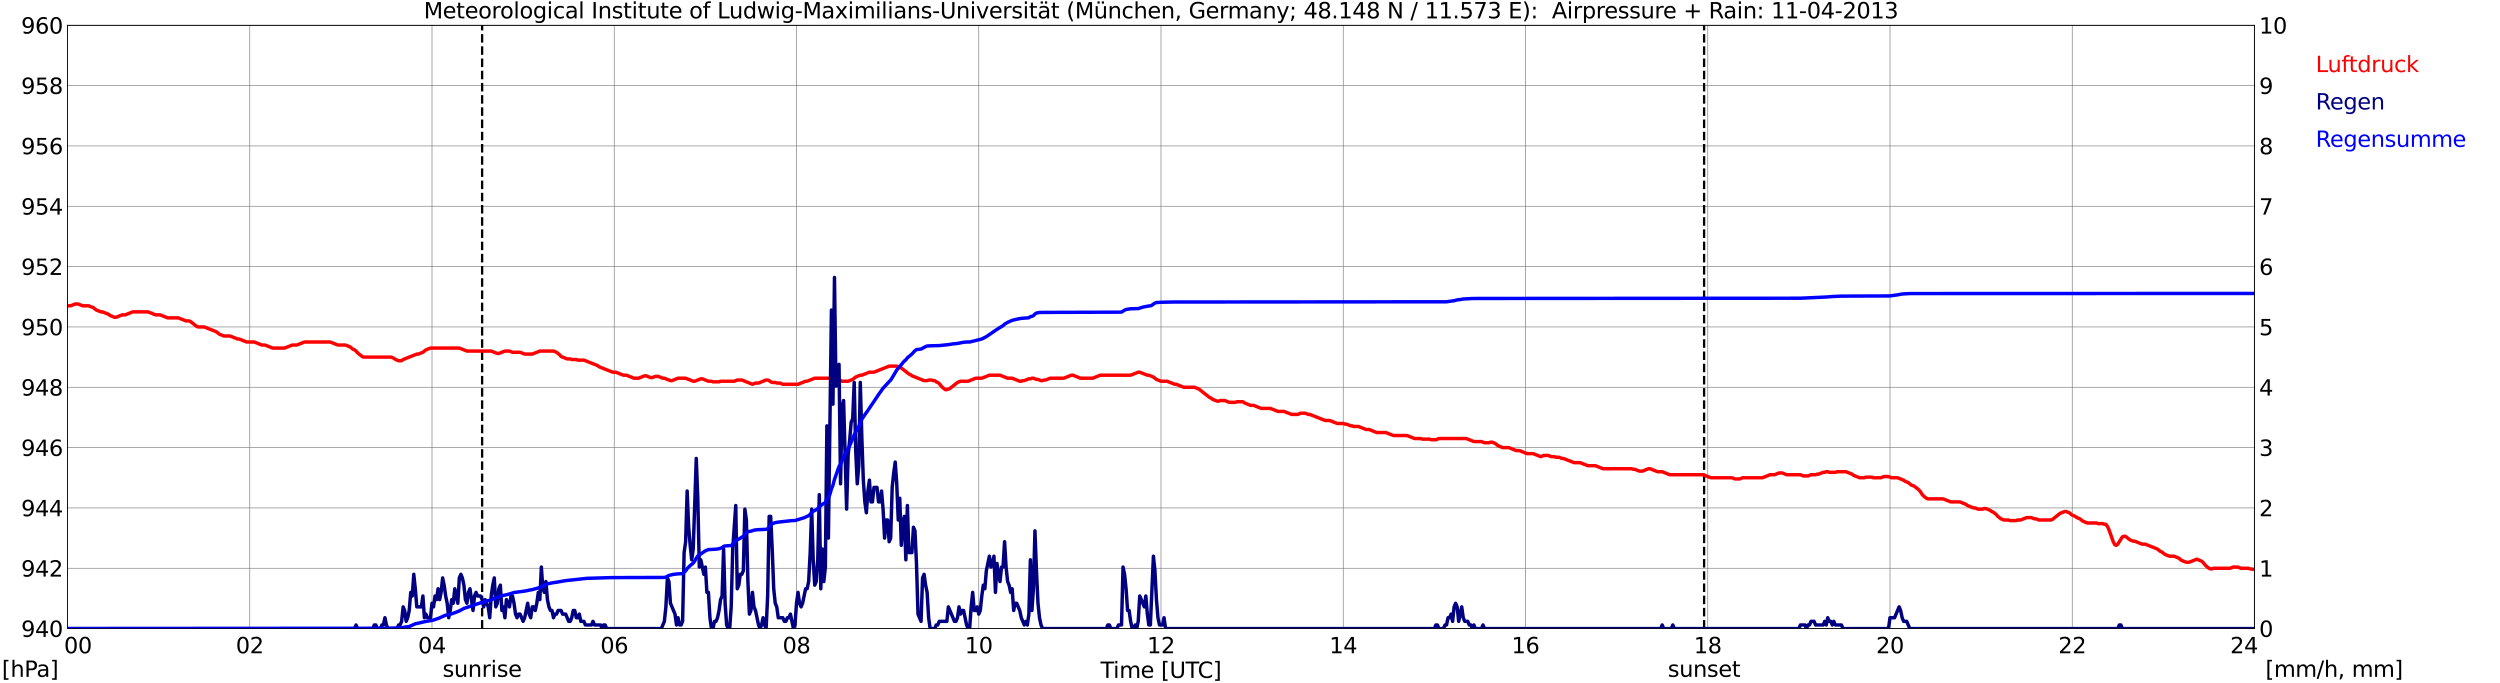 <?xml version="1.0" encoding="utf-8" standalone="no"?>
<!DOCTYPE svg PUBLIC "-//W3C//DTD SVG 1.1//EN"
  "http://www.w3.org/Graphics/SVG/1.1/DTD/svg11.dtd">
<svg xmlns:xlink="http://www.w3.org/1999/xlink" width="1085.4pt" height="296.64pt" viewBox="0 0 1085.4 296.64" xmlns="http://www.w3.org/2000/svg" version="1.1">
 <defs>
  <style type="text/css">*{stroke-linejoin: round; stroke-linecap: butt}</style>
 </defs>
 <g id="figure_1">
  <g id="patch_1">
   <path d="M 0 296.64 
L 1085.4 296.64 
L 1085.4 0 
L 0 0 
z
" style="fill: #ffffff"/>
  </g>
  <g id="axes_1">
   <g id="patch_2">
    <path d="M 29.306 272.909 
L 978.814 272.909 
L 978.814 10.976 
L 29.306 10.976 
z
" style="fill: #ffffff"/>
   </g>
   <g id="patch_3">
    <path d="M 978.814 272.909 
L 978.814 272.909 
L 978.814 10.976 
L 978.814 10.976 
z
" clip-path="url(#pa15fbaecd4)" style="fill: #d3d3d3; opacity: 0.25; stroke: #d3d3d3; stroke-linejoin: miter"/>
   </g>
   <g id="matplotlib.axis_1">
    <g id="xtick_1">
     <g id="line2d_1">
      <path d="M 29.306 272.909 
L 29.306 10.976 
" clip-path="url(#pa15fbaecd4)" style="fill: none; stroke: #808080; stroke-width: 0.3; stroke-linecap: square"/>
     </g>
     <g id="line2d_2"/>
     <g id="text_1">
      <!--    00 -->
      <g transform="translate(18.733 283.627) scale(0.095 -0.095)">
       <defs>
        <path id="DejaVuSans-20" transform="scale(0.016)"/>
        <path id="DejaVuSans-30" d="M 2034 4250 
Q 1547 4250 1301 3770 
Q 1056 3291 1056 2328 
Q 1056 1369 1301 889 
Q 1547 409 2034 409 
Q 2525 409 2770 889 
Q 3016 1369 3016 2328 
Q 3016 3291 2770 3770 
Q 2525 4250 2034 4250 
z
M 2034 4750 
Q 2819 4750 3233 4129 
Q 3647 3509 3647 2328 
Q 3647 1150 3233 529 
Q 2819 -91 2034 -91 
Q 1250 -91 836 529 
Q 422 1150 422 2328 
Q 422 3509 836 4129 
Q 1250 4750 2034 4750 
z
" transform="scale(0.016)"/>
       </defs>
       <use xlink:href="#DejaVuSans-20"/>
       <use xlink:href="#DejaVuSans-20" transform="translate(31.787 0)"/>
       <use xlink:href="#DejaVuSans-20" transform="translate(63.574 0)"/>
       <use xlink:href="#DejaVuSans-30" transform="translate(95.361 0)"/>
       <use xlink:href="#DejaVuSans-30" transform="translate(158.984 0)"/>
      </g>
     </g>
    </g>
    <g id="xtick_2">
     <g id="line2d_3">
      <path d="M 108.431 272.909 
L 108.431 10.976 
" clip-path="url(#pa15fbaecd4)" style="fill: none; stroke: #808080; stroke-width: 0.3; stroke-linecap: square"/>
     </g>
     <g id="line2d_4"/>
     <g id="text_2">
      <!-- 02 -->
      <g transform="translate(102.387 283.627) scale(0.095 -0.095)">
       <defs>
        <path id="DejaVuSans-32" d="M 1228 531 
L 3431 531 
L 3431 0 
L 469 0 
L 469 531 
Q 828 903 1448 1529 
Q 2069 2156 2228 2338 
Q 2531 2678 2651 2914 
Q 2772 3150 2772 3378 
Q 2772 3750 2511 3984 
Q 2250 4219 1831 4219 
Q 1534 4219 1204 4116 
Q 875 4013 500 3803 
L 500 4441 
Q 881 4594 1212 4672 
Q 1544 4750 1819 4750 
Q 2544 4750 2975 4387 
Q 3406 4025 3406 3419 
Q 3406 3131 3298 2873 
Q 3191 2616 2906 2266 
Q 2828 2175 2409 1742 
Q 1991 1309 1228 531 
z
" transform="scale(0.016)"/>
       </defs>
       <use xlink:href="#DejaVuSans-30"/>
       <use xlink:href="#DejaVuSans-32" transform="translate(63.623 0)"/>
      </g>
     </g>
    </g>
    <g id="xtick_3">
     <g id="line2d_5">
      <path d="M 187.557 272.909 
L 187.557 10.976 
" clip-path="url(#pa15fbaecd4)" style="fill: none; stroke: #808080; stroke-width: 0.3; stroke-linecap: square"/>
     </g>
     <g id="line2d_6"/>
     <g id="text_3">
      <!-- 04 -->
      <g transform="translate(181.513 283.627) scale(0.095 -0.095)">
       <defs>
        <path id="DejaVuSans-34" d="M 2419 4116 
L 825 1625 
L 2419 1625 
L 2419 4116 
z
M 2253 4666 
L 3047 4666 
L 3047 1625 
L 3713 1625 
L 3713 1100 
L 3047 1100 
L 3047 0 
L 2419 0 
L 2419 1100 
L 313 1100 
L 313 1709 
L 2253 4666 
z
" transform="scale(0.016)"/>
       </defs>
       <use xlink:href="#DejaVuSans-30"/>
       <use xlink:href="#DejaVuSans-34" transform="translate(63.623 0)"/>
      </g>
     </g>
    </g>
    <g id="xtick_4">
     <g id="line2d_7">
      <path d="M 266.683 272.909 
L 266.683 10.976 
" clip-path="url(#pa15fbaecd4)" style="fill: none; stroke: #808080; stroke-width: 0.3; stroke-linecap: square"/>
     </g>
     <g id="line2d_8"/>
     <g id="text_4">
      <!-- 06 -->
      <g transform="translate(260.638 283.627) scale(0.095 -0.095)">
       <defs>
        <path id="DejaVuSans-36" d="M 2113 2584 
Q 1688 2584 1439 2293 
Q 1191 2003 1191 1497 
Q 1191 994 1439 701 
Q 1688 409 2113 409 
Q 2538 409 2786 701 
Q 3034 994 3034 1497 
Q 3034 2003 2786 2293 
Q 2538 2584 2113 2584 
z
M 3366 4563 
L 3366 3988 
Q 3128 4100 2886 4159 
Q 2644 4219 2406 4219 
Q 1781 4219 1451 3797 
Q 1122 3375 1075 2522 
Q 1259 2794 1537 2939 
Q 1816 3084 2150 3084 
Q 2853 3084 3261 2657 
Q 3669 2231 3669 1497 
Q 3669 778 3244 343 
Q 2819 -91 2113 -91 
Q 1303 -91 875 529 
Q 447 1150 447 2328 
Q 447 3434 972 4092 
Q 1497 4750 2381 4750 
Q 2619 4750 2861 4703 
Q 3103 4656 3366 4563 
z
" transform="scale(0.016)"/>
       </defs>
       <use xlink:href="#DejaVuSans-30"/>
       <use xlink:href="#DejaVuSans-36" transform="translate(63.623 0)"/>
      </g>
     </g>
    </g>
    <g id="xtick_5">
     <g id="line2d_9">
      <path d="M 345.808 272.909 
L 345.808 10.976 
" clip-path="url(#pa15fbaecd4)" style="fill: none; stroke: #808080; stroke-width: 0.3; stroke-linecap: square"/>
     </g>
     <g id="line2d_10"/>
     <g id="text_5">
      <!-- 08 -->
      <g transform="translate(339.764 283.627) scale(0.095 -0.095)">
       <defs>
        <path id="DejaVuSans-38" d="M 2034 2216 
Q 1584 2216 1326 1975 
Q 1069 1734 1069 1313 
Q 1069 891 1326 650 
Q 1584 409 2034 409 
Q 2484 409 2743 651 
Q 3003 894 3003 1313 
Q 3003 1734 2745 1975 
Q 2488 2216 2034 2216 
z
M 1403 2484 
Q 997 2584 770 2862 
Q 544 3141 544 3541 
Q 544 4100 942 4425 
Q 1341 4750 2034 4750 
Q 2731 4750 3128 4425 
Q 3525 4100 3525 3541 
Q 3525 3141 3298 2862 
Q 3072 2584 2669 2484 
Q 3125 2378 3379 2068 
Q 3634 1759 3634 1313 
Q 3634 634 3220 271 
Q 2806 -91 2034 -91 
Q 1263 -91 848 271 
Q 434 634 434 1313 
Q 434 1759 690 2068 
Q 947 2378 1403 2484 
z
M 1172 3481 
Q 1172 3119 1398 2916 
Q 1625 2713 2034 2713 
Q 2441 2713 2670 2916 
Q 2900 3119 2900 3481 
Q 2900 3844 2670 4047 
Q 2441 4250 2034 4250 
Q 1625 4250 1398 4047 
Q 1172 3844 1172 3481 
z
" transform="scale(0.016)"/>
       </defs>
       <use xlink:href="#DejaVuSans-30"/>
       <use xlink:href="#DejaVuSans-38" transform="translate(63.623 0)"/>
      </g>
     </g>
    </g>
    <g id="xtick_6">
     <g id="line2d_11">
      <path d="M 424.934 272.909 
L 424.934 10.976 
" clip-path="url(#pa15fbaecd4)" style="fill: none; stroke: #808080; stroke-width: 0.3; stroke-linecap: square"/>
     </g>
     <g id="line2d_12"/>
     <g id="text_6">
      <!-- 10 -->
      <g transform="translate(418.89 283.627) scale(0.095 -0.095)">
       <defs>
        <path id="DejaVuSans-31" d="M 794 531 
L 1825 531 
L 1825 4091 
L 703 3866 
L 703 4441 
L 1819 4666 
L 2450 4666 
L 2450 531 
L 3481 531 
L 3481 0 
L 794 0 
L 794 531 
z
" transform="scale(0.016)"/>
       </defs>
       <use xlink:href="#DejaVuSans-31"/>
       <use xlink:href="#DejaVuSans-30" transform="translate(63.623 0)"/>
      </g>
     </g>
    </g>
    <g id="xtick_7">
     <g id="line2d_13">
      <path d="M 504.06 272.909 
L 504.06 10.976 
" clip-path="url(#pa15fbaecd4)" style="fill: none; stroke: #808080; stroke-width: 0.3; stroke-linecap: square"/>
     </g>
     <g id="line2d_14"/>
     <g id="text_7">
      <!-- 12 -->
      <g transform="translate(498.015 283.627) scale(0.095 -0.095)">
       <use xlink:href="#DejaVuSans-31"/>
       <use xlink:href="#DejaVuSans-32" transform="translate(63.623 0)"/>
      </g>
     </g>
    </g>
    <g id="xtick_8">
     <g id="line2d_15">
      <path d="M 583.185 272.909 
L 583.185 10.976 
" clip-path="url(#pa15fbaecd4)" style="fill: none; stroke: #808080; stroke-width: 0.3; stroke-linecap: square"/>
     </g>
     <g id="line2d_16"/>
     <g id="text_8">
      <!-- 14 -->
      <g transform="translate(577.141 283.627) scale(0.095 -0.095)">
       <use xlink:href="#DejaVuSans-31"/>
       <use xlink:href="#DejaVuSans-34" transform="translate(63.623 0)"/>
      </g>
     </g>
    </g>
    <g id="xtick_9">
     <g id="line2d_17">
      <path d="M 662.311 272.909 
L 662.311 10.976 
" clip-path="url(#pa15fbaecd4)" style="fill: none; stroke: #808080; stroke-width: 0.3; stroke-linecap: square"/>
     </g>
     <g id="line2d_18"/>
     <g id="text_9">
      <!-- 16 -->
      <g transform="translate(656.267 283.627) scale(0.095 -0.095)">
       <use xlink:href="#DejaVuSans-31"/>
       <use xlink:href="#DejaVuSans-36" transform="translate(63.623 0)"/>
      </g>
     </g>
    </g>
    <g id="xtick_10">
     <g id="line2d_19">
      <path d="M 741.437 272.909 
L 741.437 10.976 
" clip-path="url(#pa15fbaecd4)" style="fill: none; stroke: #808080; stroke-width: 0.3; stroke-linecap: square"/>
     </g>
     <g id="line2d_20"/>
     <g id="text_10">
      <!-- 18 -->
      <g transform="translate(735.392 283.627) scale(0.095 -0.095)">
       <use xlink:href="#DejaVuSans-31"/>
       <use xlink:href="#DejaVuSans-38" transform="translate(63.623 0)"/>
      </g>
     </g>
    </g>
    <g id="xtick_11">
     <g id="line2d_21">
      <path d="M 820.562 272.909 
L 820.562 10.976 
" clip-path="url(#pa15fbaecd4)" style="fill: none; stroke: #808080; stroke-width: 0.3; stroke-linecap: square"/>
     </g>
     <g id="line2d_22"/>
     <g id="text_11">
      <!-- 20 -->
      <g transform="translate(814.518 283.627) scale(0.095 -0.095)">
       <use xlink:href="#DejaVuSans-32"/>
       <use xlink:href="#DejaVuSans-30" transform="translate(63.623 0)"/>
      </g>
     </g>
    </g>
    <g id="xtick_12">
     <g id="line2d_23">
      <path d="M 899.688 272.909 
L 899.688 10.976 
" clip-path="url(#pa15fbaecd4)" style="fill: none; stroke: #808080; stroke-width: 0.3; stroke-linecap: square"/>
     </g>
     <g id="line2d_24"/>
     <g id="text_12">
      <!-- 22 -->
      <g transform="translate(893.644 283.627) scale(0.095 -0.095)">
       <use xlink:href="#DejaVuSans-32"/>
       <use xlink:href="#DejaVuSans-32" transform="translate(63.623 0)"/>
      </g>
     </g>
    </g>
    <g id="xtick_13">
     <g id="line2d_25">
      <path d="M 978.814 272.909 
L 978.814 10.976 
" clip-path="url(#pa15fbaecd4)" style="fill: none; stroke: #808080; stroke-width: 0.3; stroke-linecap: square"/>
     </g>
     <g id="line2d_26"/>
     <g id="text_13">
      <!-- 24    -->
      <g transform="translate(968.241 283.627) scale(0.095 -0.095)">
       <use xlink:href="#DejaVuSans-32"/>
       <use xlink:href="#DejaVuSans-34" transform="translate(63.623 0)"/>
       <use xlink:href="#DejaVuSans-20" transform="translate(127.246 0)"/>
       <use xlink:href="#DejaVuSans-20" transform="translate(159.033 0)"/>
       <use xlink:href="#DejaVuSans-20" transform="translate(190.82 0)"/>
      </g>
     </g>
    </g>
    <g id="text_14">
     <!-- Time [UTC] -->
     <g transform="translate(477.806 294.322) scale(0.095 -0.095)">
      <defs>
       <path id="DejaVuSans-54" d="M -19 4666 
L 3928 4666 
L 3928 4134 
L 2272 4134 
L 2272 0 
L 1638 0 
L 1638 4134 
L -19 4134 
L -19 4666 
z
" transform="scale(0.016)"/>
       <path id="DejaVuSans-69" d="M 603 3500 
L 1178 3500 
L 1178 0 
L 603 0 
L 603 3500 
z
M 603 4863 
L 1178 4863 
L 1178 4134 
L 603 4134 
L 603 4863 
z
" transform="scale(0.016)"/>
       <path id="DejaVuSans-6d" d="M 3328 2828 
Q 3544 3216 3844 3400 
Q 4144 3584 4550 3584 
Q 5097 3584 5394 3201 
Q 5691 2819 5691 2113 
L 5691 0 
L 5113 0 
L 5113 2094 
Q 5113 2597 4934 2840 
Q 4756 3084 4391 3084 
Q 3944 3084 3684 2787 
Q 3425 2491 3425 1978 
L 3425 0 
L 2847 0 
L 2847 2094 
Q 2847 2600 2669 2842 
Q 2491 3084 2119 3084 
Q 1678 3084 1418 2786 
Q 1159 2488 1159 1978 
L 1159 0 
L 581 0 
L 581 3500 
L 1159 3500 
L 1159 2956 
Q 1356 3278 1631 3431 
Q 1906 3584 2284 3584 
Q 2666 3584 2933 3390 
Q 3200 3197 3328 2828 
z
" transform="scale(0.016)"/>
       <path id="DejaVuSans-65" d="M 3597 1894 
L 3597 1613 
L 953 1613 
Q 991 1019 1311 708 
Q 1631 397 2203 397 
Q 2534 397 2845 478 
Q 3156 559 3463 722 
L 3463 178 
Q 3153 47 2828 -22 
Q 2503 -91 2169 -91 
Q 1331 -91 842 396 
Q 353 884 353 1716 
Q 353 2575 817 3079 
Q 1281 3584 2069 3584 
Q 2775 3584 3186 3129 
Q 3597 2675 3597 1894 
z
M 3022 2063 
Q 3016 2534 2758 2815 
Q 2500 3097 2075 3097 
Q 1594 3097 1305 2825 
Q 1016 2553 972 2059 
L 3022 2063 
z
" transform="scale(0.016)"/>
       <path id="DejaVuSans-5b" d="M 550 4863 
L 1875 4863 
L 1875 4416 
L 1125 4416 
L 1125 -397 
L 1875 -397 
L 1875 -844 
L 550 -844 
L 550 4863 
z
" transform="scale(0.016)"/>
       <path id="DejaVuSans-55" d="M 556 4666 
L 1191 4666 
L 1191 1831 
Q 1191 1081 1462 751 
Q 1734 422 2344 422 
Q 2950 422 3222 751 
Q 3494 1081 3494 1831 
L 3494 4666 
L 4128 4666 
L 4128 1753 
Q 4128 841 3676 375 
Q 3225 -91 2344 -91 
Q 1459 -91 1007 375 
Q 556 841 556 1753 
L 556 4666 
z
" transform="scale(0.016)"/>
       <path id="DejaVuSans-43" d="M 4122 4306 
L 4122 3641 
Q 3803 3938 3442 4084 
Q 3081 4231 2675 4231 
Q 1875 4231 1450 3742 
Q 1025 3253 1025 2328 
Q 1025 1406 1450 917 
Q 1875 428 2675 428 
Q 3081 428 3442 575 
Q 3803 722 4122 1019 
L 4122 359 
Q 3791 134 3420 21 
Q 3050 -91 2638 -91 
Q 1578 -91 968 557 
Q 359 1206 359 2328 
Q 359 3453 968 4101 
Q 1578 4750 2638 4750 
Q 3056 4750 3426 4639 
Q 3797 4528 4122 4306 
z
" transform="scale(0.016)"/>
       <path id="DejaVuSans-5d" d="M 1947 4863 
L 1947 -844 
L 622 -844 
L 622 -397 
L 1369 -397 
L 1369 4416 
L 622 4416 
L 622 4863 
L 1947 4863 
z
" transform="scale(0.016)"/>
      </defs>
      <use xlink:href="#DejaVuSans-54"/>
      <use xlink:href="#DejaVuSans-69" transform="translate(57.959 0)"/>
      <use xlink:href="#DejaVuSans-6d" transform="translate(85.742 0)"/>
      <use xlink:href="#DejaVuSans-65" transform="translate(183.154 0)"/>
      <use xlink:href="#DejaVuSans-20" transform="translate(244.678 0)"/>
      <use xlink:href="#DejaVuSans-5b" transform="translate(276.465 0)"/>
      <use xlink:href="#DejaVuSans-55" transform="translate(315.479 0)"/>
      <use xlink:href="#DejaVuSans-54" transform="translate(388.672 0)"/>
      <use xlink:href="#DejaVuSans-43" transform="translate(443.881 0)"/>
      <use xlink:href="#DejaVuSans-5d" transform="translate(513.705 0)"/>
     </g>
    </g>
   </g>
   <g id="matplotlib.axis_2">
    <g id="ytick_1">
     <g id="line2d_27">
      <path d="M 29.306 272.909 
L 978.814 272.909 
" clip-path="url(#pa15fbaecd4)" style="fill: none; stroke: #808080; stroke-width: 0.3; stroke-linecap: square"/>
     </g>
     <g id="line2d_28"/>
     <g id="text_15">
      <!-- 940 -->
      <g transform="translate(9.173 276.518) scale(0.095 -0.095)">
       <defs>
        <path id="DejaVuSans-39" d="M 703 97 
L 703 672 
Q 941 559 1184 500 
Q 1428 441 1663 441 
Q 2288 441 2617 861 
Q 2947 1281 2994 2138 
Q 2813 1869 2534 1725 
Q 2256 1581 1919 1581 
Q 1219 1581 811 2004 
Q 403 2428 403 3163 
Q 403 3881 828 4315 
Q 1253 4750 1959 4750 
Q 2769 4750 3195 4129 
Q 3622 3509 3622 2328 
Q 3622 1225 3098 567 
Q 2575 -91 1691 -91 
Q 1453 -91 1209 -44 
Q 966 3 703 97 
z
M 1959 2075 
Q 2384 2075 2632 2365 
Q 2881 2656 2881 3163 
Q 2881 3666 2632 3958 
Q 2384 4250 1959 4250 
Q 1534 4250 1286 3958 
Q 1038 3666 1038 3163 
Q 1038 2656 1286 2365 
Q 1534 2075 1959 2075 
z
" transform="scale(0.016)"/>
       </defs>
       <use xlink:href="#DejaVuSans-39"/>
       <use xlink:href="#DejaVuSans-34" transform="translate(63.623 0)"/>
       <use xlink:href="#DejaVuSans-30" transform="translate(127.246 0)"/>
      </g>
     </g>
    </g>
    <g id="ytick_2">
     <g id="line2d_29">
      <path d="M 29.306 246.715 
L 978.814 246.715 
" clip-path="url(#pa15fbaecd4)" style="fill: none; stroke: #808080; stroke-width: 0.3; stroke-linecap: square"/>
     </g>
     <g id="line2d_30"/>
     <g id="text_16">
      <!-- 942 -->
      <g transform="translate(9.173 250.325) scale(0.095 -0.095)">
       <use xlink:href="#DejaVuSans-39"/>
       <use xlink:href="#DejaVuSans-34" transform="translate(63.623 0)"/>
       <use xlink:href="#DejaVuSans-32" transform="translate(127.246 0)"/>
      </g>
     </g>
    </g>
    <g id="ytick_3">
     <g id="line2d_31">
      <path d="M 29.306 220.522 
L 978.814 220.522 
" clip-path="url(#pa15fbaecd4)" style="fill: none; stroke: #808080; stroke-width: 0.3; stroke-linecap: square"/>
     </g>
     <g id="line2d_32"/>
     <g id="text_17">
      <!-- 944 -->
      <g transform="translate(9.173 224.131) scale(0.095 -0.095)">
       <use xlink:href="#DejaVuSans-39"/>
       <use xlink:href="#DejaVuSans-34" transform="translate(63.623 0)"/>
       <use xlink:href="#DejaVuSans-34" transform="translate(127.246 0)"/>
      </g>
     </g>
    </g>
    <g id="ytick_4">
     <g id="line2d_33">
      <path d="M 29.306 194.329 
L 978.814 194.329 
" clip-path="url(#pa15fbaecd4)" style="fill: none; stroke: #808080; stroke-width: 0.3; stroke-linecap: square"/>
     </g>
     <g id="line2d_34"/>
     <g id="text_18">
      <!-- 946 -->
      <g transform="translate(9.173 197.938) scale(0.095 -0.095)">
       <use xlink:href="#DejaVuSans-39"/>
       <use xlink:href="#DejaVuSans-34" transform="translate(63.623 0)"/>
       <use xlink:href="#DejaVuSans-36" transform="translate(127.246 0)"/>
      </g>
     </g>
    </g>
    <g id="ytick_5">
     <g id="line2d_35">
      <path d="M 29.306 168.136 
L 978.814 168.136 
" clip-path="url(#pa15fbaecd4)" style="fill: none; stroke: #808080; stroke-width: 0.3; stroke-linecap: square"/>
     </g>
     <g id="line2d_36"/>
     <g id="text_19">
      <!-- 948 -->
      <g transform="translate(9.173 171.745) scale(0.095 -0.095)">
       <use xlink:href="#DejaVuSans-39"/>
       <use xlink:href="#DejaVuSans-34" transform="translate(63.623 0)"/>
       <use xlink:href="#DejaVuSans-38" transform="translate(127.246 0)"/>
      </g>
     </g>
    </g>
    <g id="ytick_6">
     <g id="line2d_37">
      <path d="M 29.306 141.942 
L 978.814 141.942 
" clip-path="url(#pa15fbaecd4)" style="fill: none; stroke: #808080; stroke-width: 0.3; stroke-linecap: square"/>
     </g>
     <g id="line2d_38"/>
     <g id="text_20">
      <!-- 950 -->
      <g transform="translate(9.173 145.551) scale(0.095 -0.095)">
       <defs>
        <path id="DejaVuSans-35" d="M 691 4666 
L 3169 4666 
L 3169 4134 
L 1269 4134 
L 1269 2991 
Q 1406 3038 1543 3061 
Q 1681 3084 1819 3084 
Q 2600 3084 3056 2656 
Q 3513 2228 3513 1497 
Q 3513 744 3044 326 
Q 2575 -91 1722 -91 
Q 1428 -91 1123 -41 
Q 819 9 494 109 
L 494 744 
Q 775 591 1075 516 
Q 1375 441 1709 441 
Q 2250 441 2565 725 
Q 2881 1009 2881 1497 
Q 2881 1984 2565 2268 
Q 2250 2553 1709 2553 
Q 1456 2553 1204 2497 
Q 953 2441 691 2322 
L 691 4666 
z
" transform="scale(0.016)"/>
       </defs>
       <use xlink:href="#DejaVuSans-39"/>
       <use xlink:href="#DejaVuSans-35" transform="translate(63.623 0)"/>
       <use xlink:href="#DejaVuSans-30" transform="translate(127.246 0)"/>
      </g>
     </g>
    </g>
    <g id="ytick_7">
     <g id="line2d_39">
      <path d="M 29.306 115.749 
L 978.814 115.749 
" clip-path="url(#pa15fbaecd4)" style="fill: none; stroke: #808080; stroke-width: 0.3; stroke-linecap: square"/>
     </g>
     <g id="line2d_40"/>
     <g id="text_21">
      <!-- 952 -->
      <g transform="translate(9.173 119.358) scale(0.095 -0.095)">
       <use xlink:href="#DejaVuSans-39"/>
       <use xlink:href="#DejaVuSans-35" transform="translate(63.623 0)"/>
       <use xlink:href="#DejaVuSans-32" transform="translate(127.246 0)"/>
      </g>
     </g>
    </g>
    <g id="ytick_8">
     <g id="line2d_41">
      <path d="M 29.306 89.556 
L 978.814 89.556 
" clip-path="url(#pa15fbaecd4)" style="fill: none; stroke: #808080; stroke-width: 0.3; stroke-linecap: square"/>
     </g>
     <g id="line2d_42"/>
     <g id="text_22">
      <!-- 954 -->
      <g transform="translate(9.173 93.165) scale(0.095 -0.095)">
       <use xlink:href="#DejaVuSans-39"/>
       <use xlink:href="#DejaVuSans-35" transform="translate(63.623 0)"/>
       <use xlink:href="#DejaVuSans-34" transform="translate(127.246 0)"/>
      </g>
     </g>
    </g>
    <g id="ytick_9">
     <g id="line2d_43">
      <path d="M 29.306 63.362 
L 978.814 63.362 
" clip-path="url(#pa15fbaecd4)" style="fill: none; stroke: #808080; stroke-width: 0.3; stroke-linecap: square"/>
     </g>
     <g id="line2d_44"/>
     <g id="text_23">
      <!-- 956 -->
      <g transform="translate(9.173 66.972) scale(0.095 -0.095)">
       <use xlink:href="#DejaVuSans-39"/>
       <use xlink:href="#DejaVuSans-35" transform="translate(63.623 0)"/>
       <use xlink:href="#DejaVuSans-36" transform="translate(127.246 0)"/>
      </g>
     </g>
    </g>
    <g id="ytick_10">
     <g id="line2d_45">
      <path d="M 29.306 37.169 
L 978.814 37.169 
" clip-path="url(#pa15fbaecd4)" style="fill: none; stroke: #808080; stroke-width: 0.3; stroke-linecap: square"/>
     </g>
     <g id="line2d_46"/>
     <g id="text_24">
      <!-- 958 -->
      <g transform="translate(9.173 40.778) scale(0.095 -0.095)">
       <use xlink:href="#DejaVuSans-39"/>
       <use xlink:href="#DejaVuSans-35" transform="translate(63.623 0)"/>
       <use xlink:href="#DejaVuSans-38" transform="translate(127.246 0)"/>
      </g>
     </g>
    </g>
    <g id="ytick_11">
     <g id="line2d_47">
      <path d="M 29.306 10.976 
L 978.814 10.976 
" clip-path="url(#pa15fbaecd4)" style="fill: none; stroke: #808080; stroke-width: 0.3; stroke-linecap: square"/>
     </g>
     <g id="line2d_48"/>
     <g id="text_25">
      <!-- 960 -->
      <g transform="translate(9.173 14.585) scale(0.095 -0.095)">
       <use xlink:href="#DejaVuSans-39"/>
       <use xlink:href="#DejaVuSans-36" transform="translate(63.623 0)"/>
       <use xlink:href="#DejaVuSans-30" transform="translate(127.246 0)"/>
      </g>
     </g>
    </g>
   </g>
   <g id="line2d_49">
    <path d="M 209.317 272.909 
L 209.317 10.976 
" clip-path="url(#pa15fbaecd4)" style="fill: none; stroke-dasharray: 3.7,1.6; stroke-dashoffset: 0; stroke: #000000"/>
   </g>
   <g id="line2d_50">
    <path d="M 739.854 272.909 
L 739.854 10.976 
" clip-path="url(#pa15fbaecd4)" style="fill: none; stroke-dasharray: 3.7,1.6; stroke-dashoffset: 0; stroke: #000000"/>
   </g>
   <g id="line2d_51">
    <path d="M 29.306 132.775 
L 30.625 132.775 
L 32.603 131.989 
L 33.921 131.989 
L 35.9 132.775 
L 38.537 132.775 
L 40.515 133.56 
L 41.834 134.608 
L 43.812 135.394 
L 44.472 135.394 
L 47.109 136.442 
L 47.768 136.966 
L 49.747 137.751 
L 50.406 137.751 
L 53.043 136.704 
L 54.362 136.704 
L 57.659 135.394 
L 64.253 135.394 
L 67.55 136.704 
L 69.528 136.704 
L 72.825 138.013 
L 77.441 138.013 
L 80.737 139.323 
L 82.056 139.323 
L 82.716 139.585 
L 85.353 141.68 
L 86.013 141.942 
L 88.65 141.942 
L 93.925 144.038 
L 95.244 145.085 
L 97.222 145.871 
L 99.86 145.871 
L 103.156 147.181 
L 103.816 147.181 
L 107.113 148.491 
L 110.41 148.491 
L 113.707 149.8 
L 115.025 149.8 
L 118.322 151.11 
L 123.597 151.11 
L 126.894 149.8 
L 128.872 149.8 
L 132.169 148.491 
L 143.379 148.491 
L 146.676 149.8 
L 149.972 149.8 
L 151.951 150.586 
L 153.269 151.634 
L 153.929 151.896 
L 154.588 152.42 
L 155.247 153.205 
L 157.226 154.777 
L 157.885 155.039 
L 169.754 155.039 
L 171.073 155.563 
L 171.732 156.087 
L 173.051 156.61 
L 174.37 156.61 
L 175.029 156.087 
L 180.963 153.729 
L 181.623 153.729 
L 183.601 152.943 
L 184.92 151.896 
L 186.898 151.11 
L 199.426 151.11 
L 202.723 152.42 
L 213.273 152.42 
L 215.91 153.467 
L 216.57 153.467 
L 219.207 152.42 
L 221.186 152.42 
L 222.504 152.943 
L 225.801 152.943 
L 227.779 153.729 
L 231.076 153.729 
L 234.373 152.42 
L 240.308 152.42 
L 241.626 152.943 
L 242.945 153.991 
L 243.604 154.777 
L 246.242 155.825 
L 247.561 155.825 
L 248.22 156.087 
L 250.198 156.087 
L 250.858 156.349 
L 253.495 156.349 
L 259.43 158.706 
L 260.089 159.23 
L 266.023 161.587 
L 267.342 161.587 
L 270.639 162.897 
L 271.958 162.897 
L 275.255 164.207 
L 277.233 164.207 
L 279.87 163.159 
L 280.53 163.159 
L 282.508 163.945 
L 283.167 163.945 
L 284.486 163.421 
L 285.805 163.421 
L 287.783 164.207 
L 288.442 164.207 
L 291.08 165.254 
L 291.739 165.254 
L 294.377 164.207 
L 297.674 164.207 
L 300.971 165.516 
L 301.63 165.516 
L 304.267 164.468 
L 304.927 164.468 
L 307.564 165.516 
L 308.883 165.516 
L 309.543 165.778 
L 312.18 165.778 
L 312.839 165.516 
L 318.774 165.516 
L 320.093 164.992 
L 322.071 164.992 
L 326.686 166.826 
L 328.005 166.302 
L 329.324 166.302 
L 332.621 164.992 
L 333.28 164.992 
L 333.94 165.254 
L 334.599 165.778 
L 335.258 166.04 
L 336.577 166.04 
L 337.236 166.302 
L 338.555 166.302 
L 339.874 166.826 
L 346.468 166.826 
L 349.765 165.516 
L 350.424 165.516 
L 353.721 164.207 
L 362.293 164.207 
L 365.59 165.516 
L 368.227 165.516 
L 370.206 164.73 
L 371.524 163.683 
L 373.502 162.897 
L 374.162 162.897 
L 377.459 161.587 
L 379.437 161.587 
L 386.031 158.968 
L 389.328 158.968 
L 391.306 159.754 
L 394.603 162.373 
L 395.262 162.635 
L 395.921 163.159 
L 401.196 165.254 
L 402.515 165.254 
L 403.175 164.992 
L 404.493 164.992 
L 405.153 165.254 
L 405.812 165.254 
L 406.471 165.778 
L 407.131 166.04 
L 407.79 166.564 
L 409.109 168.136 
L 410.428 169.183 
L 411.087 169.183 
L 412.406 168.659 
L 415.703 166.04 
L 417.022 165.516 
L 420.318 165.516 
L 423.615 164.207 
L 426.253 164.207 
L 429.55 162.897 
L 434.165 162.897 
L 437.462 164.207 
L 439.44 164.207 
L 442.737 165.516 
L 443.397 165.516 
L 444.056 165.254 
L 444.716 165.254 
L 446.694 164.468 
L 447.353 164.468 
L 448.012 164.207 
L 448.672 164.207 
L 449.991 164.73 
L 450.65 164.73 
L 451.969 165.254 
L 452.628 165.254 
L 453.287 164.992 
L 453.947 164.992 
L 455.925 164.207 
L 461.859 164.207 
L 465.156 162.897 
L 465.816 162.897 
L 469.113 164.207 
L 474.388 164.207 
L 477.685 162.897 
L 490.872 162.897 
L 494.169 161.587 
L 494.828 161.587 
L 498.125 162.897 
L 498.785 162.897 
L 500.763 163.683 
L 502.082 164.73 
L 504.06 165.516 
L 506.697 165.516 
L 509.994 166.826 
L 510.654 166.826 
L 513.95 168.136 
L 518.566 168.136 
L 520.544 168.921 
L 525.16 172.588 
L 525.819 172.85 
L 526.479 173.374 
L 528.457 174.16 
L 529.116 174.16 
L 529.776 173.898 
L 531.754 173.898 
L 533.732 174.684 
L 536.369 174.684 
L 537.029 174.422 
L 539.666 174.422 
L 540.326 174.946 
L 542.963 175.994 
L 544.282 175.994 
L 547.579 177.303 
L 551.535 177.303 
L 554.832 178.613 
L 557.47 178.613 
L 560.766 179.923 
L 563.404 179.923 
L 564.723 179.399 
L 566.701 179.399 
L 568.02 179.923 
L 568.679 179.923 
L 575.273 182.542 
L 577.251 182.542 
L 580.548 183.852 
L 583.185 183.852 
L 583.845 184.113 
L 584.504 184.113 
L 586.482 184.899 
L 587.142 184.899 
L 587.801 185.161 
L 589.779 185.161 
L 593.076 186.471 
L 594.395 186.471 
L 597.692 187.781 
L 601.648 187.781 
L 604.945 189.09 
L 610.879 189.09 
L 614.176 190.4 
L 616.814 190.4 
L 617.473 190.662 
L 620.77 190.662 
L 621.429 190.924 
L 623.408 190.924 
L 624.726 190.4 
L 636.595 190.4 
L 639.892 191.71 
L 643.189 191.71 
L 644.508 192.233 
L 646.486 192.233 
L 647.145 191.971 
L 647.805 191.971 
L 649.123 192.495 
L 650.442 193.543 
L 652.42 194.329 
L 655.058 194.329 
L 658.355 195.639 
L 659.674 195.639 
L 662.97 196.948 
L 665.608 196.948 
L 668.905 198.258 
L 670.224 197.734 
L 672.202 197.734 
L 673.521 198.258 
L 674.839 198.258 
L 675.499 198.52 
L 676.817 198.52 
L 678.136 199.044 
L 678.796 199.044 
L 683.411 200.877 
L 686.049 200.877 
L 689.346 202.187 
L 692.643 202.187 
L 695.939 203.497 
L 708.468 203.497 
L 709.127 203.758 
L 709.786 203.758 
L 711.765 204.544 
L 713.083 204.544 
L 715.721 203.497 
L 716.38 203.497 
L 719.677 204.806 
L 721.655 204.806 
L 724.952 206.116 
L 739.459 206.116 
L 742.756 207.426 
L 751.987 207.426 
L 753.306 207.949 
L 755.284 207.949 
L 756.602 207.426 
L 765.174 207.426 
L 768.471 206.116 
L 770.449 206.116 
L 772.428 205.33 
L 773.746 205.33 
L 775.725 206.116 
L 781.659 206.116 
L 782.978 206.64 
L 784.956 206.64 
L 786.275 206.116 
L 788.253 206.116 
L 788.912 205.854 
L 789.572 205.854 
L 791.55 205.068 
L 792.209 205.068 
L 792.868 204.806 
L 793.528 204.806 
L 794.187 205.068 
L 796.825 205.068 
L 797.484 204.806 
L 801.44 204.806 
L 804.078 205.854 
L 804.737 206.378 
L 807.375 207.426 
L 809.353 207.426 
L 810.012 207.164 
L 812.65 207.164 
L 813.309 207.426 
L 816.606 207.426 
L 817.925 206.902 
L 819.903 206.902 
L 821.222 207.426 
L 823.859 207.426 
L 826.497 208.473 
L 827.156 208.997 
L 828.475 209.521 
L 829.794 210.569 
L 831.112 211.093 
L 833.091 212.664 
L 833.75 213.45 
L 834.409 214.498 
L 835.069 215.284 
L 836.388 216.331 
L 837.047 216.593 
L 843.641 216.593 
L 846.938 217.903 
L 850.894 217.903 
L 853.531 218.951 
L 854.191 219.474 
L 856.828 220.522 
L 857.488 220.522 
L 858.806 221.046 
L 860.785 221.046 
L 861.444 220.784 
L 862.103 220.784 
L 864.082 221.57 
L 864.741 222.094 
L 865.4 222.356 
L 866.719 223.403 
L 867.378 224.189 
L 868.697 225.237 
L 870.016 225.761 
L 871.994 225.761 
L 872.653 226.023 
L 875.291 226.023 
L 875.95 225.761 
L 877.269 225.761 
L 879.907 224.713 
L 881.885 224.713 
L 883.204 225.237 
L 883.863 225.237 
L 885.182 225.761 
L 890.457 225.761 
L 891.116 225.499 
L 894.413 222.88 
L 896.391 222.094 
L 897.051 222.094 
L 898.369 222.618 
L 899.688 223.665 
L 901.007 224.189 
L 901.666 224.713 
L 902.985 225.237 
L 904.304 226.285 
L 906.282 227.071 
L 910.238 227.071 
L 910.898 227.332 
L 912.876 227.332 
L 913.535 227.594 
L 914.194 227.594 
L 914.854 228.38 
L 915.513 229.69 
L 917.491 235.19 
L 918.151 236.5 
L 918.81 236.762 
L 919.469 236.238 
L 921.448 233.095 
L 922.107 232.833 
L 922.766 232.833 
L 924.745 234.405 
L 926.063 234.928 
L 926.723 234.928 
L 930.02 236.238 
L 931.338 236.238 
L 936.613 238.334 
L 937.932 239.381 
L 938.592 239.643 
L 939.91 240.691 
L 941.888 241.477 
L 943.867 241.477 
L 945.845 242.263 
L 947.163 243.31 
L 949.142 244.096 
L 950.46 244.096 
L 953.757 242.786 
L 955.735 243.572 
L 956.395 244.096 
L 957.714 245.668 
L 959.032 246.715 
L 959.692 246.977 
L 960.351 246.977 
L 961.01 246.715 
L 968.264 246.715 
L 969.582 246.192 
L 971.561 246.192 
L 972.879 246.715 
L 976.176 246.715 
L 976.836 246.977 
L 978.154 247.152 
L 978.154 247.152 
" clip-path="url(#pa15fbaecd4)" style="fill: none; stroke: #ff0000; stroke-width: 1.5; stroke-linecap: square"/>
   </g>
   <g id="patch_4">
    <path d="M 29.306 272.909 
L 29.306 10.976 
" style="fill: none; stroke: #000000; stroke-width: 0.3; stroke-linejoin: miter; stroke-linecap: square"/>
   </g>
   <g id="patch_5">
    <path d="M 978.814 272.909 
L 978.814 10.976 
" style="fill: none; stroke: #000000; stroke-width: 0.3; stroke-linejoin: miter; stroke-linecap: square"/>
   </g>
   <g id="patch_6">
    <path d="M 29.306 272.909 
L 978.814 272.909 
" style="fill: none; stroke: #000000; stroke-width: 0.3; stroke-linejoin: miter; stroke-linecap: square"/>
   </g>
   <g id="patch_7">
    <path d="M 29.306 10.976 
L 978.814 10.976 
" style="fill: none; stroke: #000000; stroke-width: 0.3; stroke-linejoin: miter; stroke-linecap: square"/>
   </g>
   <g id="text_26">
    <!-- sunrise -->
    <g transform="translate(192.152 293.863) scale(0.095 -0.095)">
     <defs>
      <path id="DejaVuSans-73" d="M 2834 3397 
L 2834 2853 
Q 2591 2978 2328 3040 
Q 2066 3103 1784 3103 
Q 1356 3103 1142 2972 
Q 928 2841 928 2578 
Q 928 2378 1081 2264 
Q 1234 2150 1697 2047 
L 1894 2003 
Q 2506 1872 2764 1633 
Q 3022 1394 3022 966 
Q 3022 478 2636 193 
Q 2250 -91 1575 -91 
Q 1294 -91 989 -36 
Q 684 19 347 128 
L 347 722 
Q 666 556 975 473 
Q 1284 391 1588 391 
Q 1994 391 2212 530 
Q 2431 669 2431 922 
Q 2431 1156 2273 1281 
Q 2116 1406 1581 1522 
L 1381 1569 
Q 847 1681 609 1914 
Q 372 2147 372 2553 
Q 372 3047 722 3315 
Q 1072 3584 1716 3584 
Q 2034 3584 2315 3537 
Q 2597 3491 2834 3397 
z
" transform="scale(0.016)"/>
      <path id="DejaVuSans-75" d="M 544 1381 
L 544 3500 
L 1119 3500 
L 1119 1403 
Q 1119 906 1312 657 
Q 1506 409 1894 409 
Q 2359 409 2629 706 
Q 2900 1003 2900 1516 
L 2900 3500 
L 3475 3500 
L 3475 0 
L 2900 0 
L 2900 538 
Q 2691 219 2414 64 
Q 2138 -91 1772 -91 
Q 1169 -91 856 284 
Q 544 659 544 1381 
z
M 1991 3584 
L 1991 3584 
z
" transform="scale(0.016)"/>
      <path id="DejaVuSans-6e" d="M 3513 2113 
L 3513 0 
L 2938 0 
L 2938 2094 
Q 2938 2591 2744 2837 
Q 2550 3084 2163 3084 
Q 1697 3084 1428 2787 
Q 1159 2491 1159 1978 
L 1159 0 
L 581 0 
L 581 3500 
L 1159 3500 
L 1159 2956 
Q 1366 3272 1645 3428 
Q 1925 3584 2291 3584 
Q 2894 3584 3203 3211 
Q 3513 2838 3513 2113 
z
" transform="scale(0.016)"/>
      <path id="DejaVuSans-72" d="M 2631 2963 
Q 2534 3019 2420 3045 
Q 2306 3072 2169 3072 
Q 1681 3072 1420 2755 
Q 1159 2438 1159 1844 
L 1159 0 
L 581 0 
L 581 3500 
L 1159 3500 
L 1159 2956 
Q 1341 3275 1631 3429 
Q 1922 3584 2338 3584 
Q 2397 3584 2469 3576 
Q 2541 3569 2628 3553 
L 2631 2963 
z
" transform="scale(0.016)"/>
     </defs>
     <use xlink:href="#DejaVuSans-73"/>
     <use xlink:href="#DejaVuSans-75" transform="translate(52.1 0)"/>
     <use xlink:href="#DejaVuSans-6e" transform="translate(115.479 0)"/>
     <use xlink:href="#DejaVuSans-72" transform="translate(178.857 0)"/>
     <use xlink:href="#DejaVuSans-69" transform="translate(219.971 0)"/>
     <use xlink:href="#DejaVuSans-73" transform="translate(247.754 0)"/>
     <use xlink:href="#DejaVuSans-65" transform="translate(299.854 0)"/>
    </g>
   </g>
   <g id="text_27">
    <!-- sunset -->
    <g transform="translate(724.1 293.863) scale(0.095 -0.095)">
     <defs>
      <path id="DejaVuSans-74" d="M 1172 4494 
L 1172 3500 
L 2356 3500 
L 2356 3053 
L 1172 3053 
L 1172 1153 
Q 1172 725 1289 603 
Q 1406 481 1766 481 
L 2356 481 
L 2356 0 
L 1766 0 
Q 1100 0 847 248 
Q 594 497 594 1153 
L 594 3053 
L 172 3053 
L 172 3500 
L 594 3500 
L 594 4494 
L 1172 4494 
z
" transform="scale(0.016)"/>
     </defs>
     <use xlink:href="#DejaVuSans-73"/>
     <use xlink:href="#DejaVuSans-75" transform="translate(52.1 0)"/>
     <use xlink:href="#DejaVuSans-6e" transform="translate(115.479 0)"/>
     <use xlink:href="#DejaVuSans-73" transform="translate(178.857 0)"/>
     <use xlink:href="#DejaVuSans-65" transform="translate(230.957 0)"/>
     <use xlink:href="#DejaVuSans-74" transform="translate(292.48 0)"/>
    </g>
   </g>
   <g id="text_28">
    <!-- [hPa] -->
    <g transform="translate(0.821 293.863) scale(0.095 -0.095)">
     <defs>
      <path id="DejaVuSans-68" d="M 3513 2113 
L 3513 0 
L 2938 0 
L 2938 2094 
Q 2938 2591 2744 2837 
Q 2550 3084 2163 3084 
Q 1697 3084 1428 2787 
Q 1159 2491 1159 1978 
L 1159 0 
L 581 0 
L 581 4863 
L 1159 4863 
L 1159 2956 
Q 1366 3272 1645 3428 
Q 1925 3584 2291 3584 
Q 2894 3584 3203 3211 
Q 3513 2838 3513 2113 
z
" transform="scale(0.016)"/>
      <path id="DejaVuSans-50" d="M 1259 4147 
L 1259 2394 
L 2053 2394 
Q 2494 2394 2734 2622 
Q 2975 2850 2975 3272 
Q 2975 3691 2734 3919 
Q 2494 4147 2053 4147 
L 1259 4147 
z
M 628 4666 
L 2053 4666 
Q 2838 4666 3239 4311 
Q 3641 3956 3641 3272 
Q 3641 2581 3239 2228 
Q 2838 1875 2053 1875 
L 1259 1875 
L 1259 0 
L 628 0 
L 628 4666 
z
" transform="scale(0.016)"/>
      <path id="DejaVuSans-61" d="M 2194 1759 
Q 1497 1759 1228 1600 
Q 959 1441 959 1056 
Q 959 750 1161 570 
Q 1363 391 1709 391 
Q 2188 391 2477 730 
Q 2766 1069 2766 1631 
L 2766 1759 
L 2194 1759 
z
M 3341 1997 
L 3341 0 
L 2766 0 
L 2766 531 
Q 2569 213 2275 61 
Q 1981 -91 1556 -91 
Q 1019 -91 701 211 
Q 384 513 384 1019 
Q 384 1609 779 1909 
Q 1175 2209 1959 2209 
L 2766 2209 
L 2766 2266 
Q 2766 2663 2505 2880 
Q 2244 3097 1772 3097 
Q 1472 3097 1187 3025 
Q 903 2953 641 2809 
L 641 3341 
Q 956 3463 1253 3523 
Q 1550 3584 1831 3584 
Q 2591 3584 2966 3190 
Q 3341 2797 3341 1997 
z
" transform="scale(0.016)"/>
     </defs>
     <use xlink:href="#DejaVuSans-5b"/>
     <use xlink:href="#DejaVuSans-68" transform="translate(39.014 0)"/>
     <use xlink:href="#DejaVuSans-50" transform="translate(102.393 0)"/>
     <use xlink:href="#DejaVuSans-61" transform="translate(158.195 0)"/>
     <use xlink:href="#DejaVuSans-5d" transform="translate(219.475 0)"/>
    </g>
   </g>
   <g id="text_29">
    <!-- Luftdruck -->
    <g style="fill: #ff0000" transform="translate(1005.4 31.291) scale(0.095 -0.095)">
     <defs>
      <path id="DejaVuSans-4c" d="M 628 4666 
L 1259 4666 
L 1259 531 
L 3531 531 
L 3531 0 
L 628 0 
L 628 4666 
z
" transform="scale(0.016)"/>
      <path id="DejaVuSans-66" d="M 2375 4863 
L 2375 4384 
L 1825 4384 
Q 1516 4384 1395 4259 
Q 1275 4134 1275 3809 
L 1275 3500 
L 2222 3500 
L 2222 3053 
L 1275 3053 
L 1275 0 
L 697 0 
L 697 3053 
L 147 3053 
L 147 3500 
L 697 3500 
L 697 3744 
Q 697 4328 969 4595 
Q 1241 4863 1831 4863 
L 2375 4863 
z
" transform="scale(0.016)"/>
      <path id="DejaVuSans-64" d="M 2906 2969 
L 2906 4863 
L 3481 4863 
L 3481 0 
L 2906 0 
L 2906 525 
Q 2725 213 2448 61 
Q 2172 -91 1784 -91 
Q 1150 -91 751 415 
Q 353 922 353 1747 
Q 353 2572 751 3078 
Q 1150 3584 1784 3584 
Q 2172 3584 2448 3432 
Q 2725 3281 2906 2969 
z
M 947 1747 
Q 947 1113 1208 752 
Q 1469 391 1925 391 
Q 2381 391 2643 752 
Q 2906 1113 2906 1747 
Q 2906 2381 2643 2742 
Q 2381 3103 1925 3103 
Q 1469 3103 1208 2742 
Q 947 2381 947 1747 
z
" transform="scale(0.016)"/>
      <path id="DejaVuSans-63" d="M 3122 3366 
L 3122 2828 
Q 2878 2963 2633 3030 
Q 2388 3097 2138 3097 
Q 1578 3097 1268 2742 
Q 959 2388 959 1747 
Q 959 1106 1268 751 
Q 1578 397 2138 397 
Q 2388 397 2633 464 
Q 2878 531 3122 666 
L 3122 134 
Q 2881 22 2623 -34 
Q 2366 -91 2075 -91 
Q 1284 -91 818 406 
Q 353 903 353 1747 
Q 353 2603 823 3093 
Q 1294 3584 2113 3584 
Q 2378 3584 2631 3529 
Q 2884 3475 3122 3366 
z
" transform="scale(0.016)"/>
      <path id="DejaVuSans-6b" d="M 581 4863 
L 1159 4863 
L 1159 1991 
L 2875 3500 
L 3609 3500 
L 1753 1863 
L 3688 0 
L 2938 0 
L 1159 1709 
L 1159 0 
L 581 0 
L 581 4863 
z
" transform="scale(0.016)"/>
     </defs>
     <use xlink:href="#DejaVuSans-4c"/>
     <use xlink:href="#DejaVuSans-75" transform="translate(53.963 0)"/>
     <use xlink:href="#DejaVuSans-66" transform="translate(117.342 0)"/>
     <use xlink:href="#DejaVuSans-74" transform="translate(150.797 0)"/>
     <use xlink:href="#DejaVuSans-64" transform="translate(190.006 0)"/>
     <use xlink:href="#DejaVuSans-72" transform="translate(253.482 0)"/>
     <use xlink:href="#DejaVuSans-75" transform="translate(294.596 0)"/>
     <use xlink:href="#DejaVuSans-63" transform="translate(357.975 0)"/>
     <use xlink:href="#DejaVuSans-6b" transform="translate(412.955 0)"/>
    </g>
   </g>
   <g id="text_30">
    <!-- Regen -->
    <g style="fill: #000080" transform="translate(1005.4 47.531) scale(0.095 -0.095)">
     <defs>
      <path id="DejaVuSans-52" d="M 2841 2188 
Q 3044 2119 3236 1894 
Q 3428 1669 3622 1275 
L 4263 0 
L 3584 0 
L 2988 1197 
Q 2756 1666 2539 1819 
Q 2322 1972 1947 1972 
L 1259 1972 
L 1259 0 
L 628 0 
L 628 4666 
L 2053 4666 
Q 2853 4666 3247 4331 
Q 3641 3997 3641 3322 
Q 3641 2881 3436 2590 
Q 3231 2300 2841 2188 
z
M 1259 4147 
L 1259 2491 
L 2053 2491 
Q 2509 2491 2742 2702 
Q 2975 2913 2975 3322 
Q 2975 3731 2742 3939 
Q 2509 4147 2053 4147 
L 1259 4147 
z
" transform="scale(0.016)"/>
      <path id="DejaVuSans-67" d="M 2906 1791 
Q 2906 2416 2648 2759 
Q 2391 3103 1925 3103 
Q 1463 3103 1205 2759 
Q 947 2416 947 1791 
Q 947 1169 1205 825 
Q 1463 481 1925 481 
Q 2391 481 2648 825 
Q 2906 1169 2906 1791 
z
M 3481 434 
Q 3481 -459 3084 -895 
Q 2688 -1331 1869 -1331 
Q 1566 -1331 1297 -1286 
Q 1028 -1241 775 -1147 
L 775 -588 
Q 1028 -725 1275 -790 
Q 1522 -856 1778 -856 
Q 2344 -856 2625 -561 
Q 2906 -266 2906 331 
L 2906 616 
Q 2728 306 2450 153 
Q 2172 0 1784 0 
Q 1141 0 747 490 
Q 353 981 353 1791 
Q 353 2603 747 3093 
Q 1141 3584 1784 3584 
Q 2172 3584 2450 3431 
Q 2728 3278 2906 2969 
L 2906 3500 
L 3481 3500 
L 3481 434 
z
" transform="scale(0.016)"/>
     </defs>
     <use xlink:href="#DejaVuSans-52"/>
     <use xlink:href="#DejaVuSans-65" transform="translate(64.982 0)"/>
     <use xlink:href="#DejaVuSans-67" transform="translate(126.506 0)"/>
     <use xlink:href="#DejaVuSans-65" transform="translate(189.982 0)"/>
     <use xlink:href="#DejaVuSans-6e" transform="translate(251.506 0)"/>
    </g>
   </g>
   <g id="text_31">
    <!-- Regensumme -->
    <g style="fill: #0000ff" transform="translate(1005.4 63.771) scale(0.095 -0.095)">
     <use xlink:href="#DejaVuSans-52"/>
     <use xlink:href="#DejaVuSans-65" transform="translate(64.982 0)"/>
     <use xlink:href="#DejaVuSans-67" transform="translate(126.506 0)"/>
     <use xlink:href="#DejaVuSans-65" transform="translate(189.982 0)"/>
     <use xlink:href="#DejaVuSans-6e" transform="translate(251.506 0)"/>
     <use xlink:href="#DejaVuSans-73" transform="translate(314.885 0)"/>
     <use xlink:href="#DejaVuSans-75" transform="translate(366.984 0)"/>
     <use xlink:href="#DejaVuSans-6d" transform="translate(430.363 0)"/>
     <use xlink:href="#DejaVuSans-6d" transform="translate(527.775 0)"/>
     <use xlink:href="#DejaVuSans-65" transform="translate(625.188 0)"/>
    </g>
   </g>
   <g id="text_32">
    <!-- Meteorological Institute of Ludwig-Maximilians-Universität (München, Germany; 48.148 N / 11.573 E):  Airpressure + Rain: 11-04-2013 -->
    <g transform="translate(183.991 7.976) scale(0.095 -0.095)">
     <defs>
      <path id="DejaVuSans-4d" d="M 628 4666 
L 1569 4666 
L 2759 1491 
L 3956 4666 
L 4897 4666 
L 4897 0 
L 4281 0 
L 4281 4097 
L 3078 897 
L 2444 897 
L 1241 4097 
L 1241 0 
L 628 0 
L 628 4666 
z
" transform="scale(0.016)"/>
      <path id="DejaVuSans-6f" d="M 1959 3097 
Q 1497 3097 1228 2736 
Q 959 2375 959 1747 
Q 959 1119 1226 758 
Q 1494 397 1959 397 
Q 2419 397 2687 759 
Q 2956 1122 2956 1747 
Q 2956 2369 2687 2733 
Q 2419 3097 1959 3097 
z
M 1959 3584 
Q 2709 3584 3137 3096 
Q 3566 2609 3566 1747 
Q 3566 888 3137 398 
Q 2709 -91 1959 -91 
Q 1206 -91 779 398 
Q 353 888 353 1747 
Q 353 2609 779 3096 
Q 1206 3584 1959 3584 
z
" transform="scale(0.016)"/>
      <path id="DejaVuSans-6c" d="M 603 4863 
L 1178 4863 
L 1178 0 
L 603 0 
L 603 4863 
z
" transform="scale(0.016)"/>
      <path id="DejaVuSans-49" d="M 628 4666 
L 1259 4666 
L 1259 0 
L 628 0 
L 628 4666 
z
" transform="scale(0.016)"/>
      <path id="DejaVuSans-77" d="M 269 3500 
L 844 3500 
L 1563 769 
L 2278 3500 
L 2956 3500 
L 3675 769 
L 4391 3500 
L 4966 3500 
L 4050 0 
L 3372 0 
L 2619 2869 
L 1863 0 
L 1184 0 
L 269 3500 
z
" transform="scale(0.016)"/>
      <path id="DejaVuSans-2d" d="M 313 2009 
L 1997 2009 
L 1997 1497 
L 313 1497 
L 313 2009 
z
" transform="scale(0.016)"/>
      <path id="DejaVuSans-78" d="M 3513 3500 
L 2247 1797 
L 3578 0 
L 2900 0 
L 1881 1375 
L 863 0 
L 184 0 
L 1544 1831 
L 300 3500 
L 978 3500 
L 1906 2253 
L 2834 3500 
L 3513 3500 
z
" transform="scale(0.016)"/>
      <path id="DejaVuSans-76" d="M 191 3500 
L 800 3500 
L 1894 563 
L 2988 3500 
L 3597 3500 
L 2284 0 
L 1503 0 
L 191 3500 
z
" transform="scale(0.016)"/>
      <path id="DejaVuSans-e4" d="M 2194 1759 
Q 1497 1759 1228 1600 
Q 959 1441 959 1056 
Q 959 750 1161 570 
Q 1363 391 1709 391 
Q 2188 391 2477 730 
Q 2766 1069 2766 1631 
L 2766 1759 
L 2194 1759 
z
M 3341 1997 
L 3341 0 
L 2766 0 
L 2766 531 
Q 2569 213 2275 61 
Q 1981 -91 1556 -91 
Q 1019 -91 701 211 
Q 384 513 384 1019 
Q 384 1609 779 1909 
Q 1175 2209 1959 2209 
L 2766 2209 
L 2766 2266 
Q 2766 2663 2505 2880 
Q 2244 3097 1772 3097 
Q 1472 3097 1187 3025 
Q 903 2953 641 2809 
L 641 3341 
Q 956 3463 1253 3523 
Q 1550 3584 1831 3584 
Q 2591 3584 2966 3190 
Q 3341 2797 3341 1997 
z
M 2150 4850 
L 2784 4850 
L 2784 4219 
L 2150 4219 
L 2150 4850 
z
M 928 4850 
L 1562 4850 
L 1562 4219 
L 928 4219 
L 928 4850 
z
" transform="scale(0.016)"/>
      <path id="DejaVuSans-28" d="M 1984 4856 
Q 1566 4138 1362 3434 
Q 1159 2731 1159 2009 
Q 1159 1288 1364 580 
Q 1569 -128 1984 -844 
L 1484 -844 
Q 1016 -109 783 600 
Q 550 1309 550 2009 
Q 550 2706 781 3412 
Q 1013 4119 1484 4856 
L 1984 4856 
z
" transform="scale(0.016)"/>
      <path id="DejaVuSans-fc" d="M 544 1381 
L 544 3500 
L 1119 3500 
L 1119 1403 
Q 1119 906 1312 657 
Q 1506 409 1894 409 
Q 2359 409 2629 706 
Q 2900 1003 2900 1516 
L 2900 3500 
L 3475 3500 
L 3475 0 
L 2900 0 
L 2900 538 
Q 2691 219 2414 64 
Q 2138 -91 1772 -91 
Q 1169 -91 856 284 
Q 544 659 544 1381 
z
M 1991 3584 
L 1991 3584 
z
M 2278 4850 
L 2912 4850 
L 2912 4219 
L 2278 4219 
L 2278 4850 
z
M 1056 4850 
L 1690 4850 
L 1690 4219 
L 1056 4219 
L 1056 4850 
z
" transform="scale(0.016)"/>
      <path id="DejaVuSans-2c" d="M 750 794 
L 1409 794 
L 1409 256 
L 897 -744 
L 494 -744 
L 750 256 
L 750 794 
z
" transform="scale(0.016)"/>
      <path id="DejaVuSans-47" d="M 3809 666 
L 3809 1919 
L 2778 1919 
L 2778 2438 
L 4434 2438 
L 4434 434 
Q 4069 175 3628 42 
Q 3188 -91 2688 -91 
Q 1594 -91 976 548 
Q 359 1188 359 2328 
Q 359 3472 976 4111 
Q 1594 4750 2688 4750 
Q 3144 4750 3555 4637 
Q 3966 4525 4313 4306 
L 4313 3634 
Q 3963 3931 3569 4081 
Q 3175 4231 2741 4231 
Q 1884 4231 1454 3753 
Q 1025 3275 1025 2328 
Q 1025 1384 1454 906 
Q 1884 428 2741 428 
Q 3075 428 3337 486 
Q 3600 544 3809 666 
z
" transform="scale(0.016)"/>
      <path id="DejaVuSans-79" d="M 2059 -325 
Q 1816 -950 1584 -1140 
Q 1353 -1331 966 -1331 
L 506 -1331 
L 506 -850 
L 844 -850 
Q 1081 -850 1212 -737 
Q 1344 -625 1503 -206 
L 1606 56 
L 191 3500 
L 800 3500 
L 1894 763 
L 2988 3500 
L 3597 3500 
L 2059 -325 
z
" transform="scale(0.016)"/>
      <path id="DejaVuSans-3b" d="M 750 3309 
L 1409 3309 
L 1409 2516 
L 750 2516 
L 750 3309 
z
M 750 794 
L 1409 794 
L 1409 256 
L 897 -744 
L 494 -744 
L 750 256 
L 750 794 
z
" transform="scale(0.016)"/>
      <path id="DejaVuSans-2e" d="M 684 794 
L 1344 794 
L 1344 0 
L 684 0 
L 684 794 
z
" transform="scale(0.016)"/>
      <path id="DejaVuSans-4e" d="M 628 4666 
L 1478 4666 
L 3547 763 
L 3547 4666 
L 4159 4666 
L 4159 0 
L 3309 0 
L 1241 3903 
L 1241 0 
L 628 0 
L 628 4666 
z
" transform="scale(0.016)"/>
      <path id="DejaVuSans-2f" d="M 1625 4666 
L 2156 4666 
L 531 -594 
L 0 -594 
L 1625 4666 
z
" transform="scale(0.016)"/>
      <path id="DejaVuSans-37" d="M 525 4666 
L 3525 4666 
L 3525 4397 
L 1831 0 
L 1172 0 
L 2766 4134 
L 525 4134 
L 525 4666 
z
" transform="scale(0.016)"/>
      <path id="DejaVuSans-33" d="M 2597 2516 
Q 3050 2419 3304 2112 
Q 3559 1806 3559 1356 
Q 3559 666 3084 287 
Q 2609 -91 1734 -91 
Q 1441 -91 1130 -33 
Q 819 25 488 141 
L 488 750 
Q 750 597 1062 519 
Q 1375 441 1716 441 
Q 2309 441 2620 675 
Q 2931 909 2931 1356 
Q 2931 1769 2642 2001 
Q 2353 2234 1838 2234 
L 1294 2234 
L 1294 2753 
L 1863 2753 
Q 2328 2753 2575 2939 
Q 2822 3125 2822 3475 
Q 2822 3834 2567 4026 
Q 2313 4219 1838 4219 
Q 1578 4219 1281 4162 
Q 984 4106 628 3988 
L 628 4550 
Q 988 4650 1302 4700 
Q 1616 4750 1894 4750 
Q 2613 4750 3031 4423 
Q 3450 4097 3450 3541 
Q 3450 3153 3228 2886 
Q 3006 2619 2597 2516 
z
" transform="scale(0.016)"/>
      <path id="DejaVuSans-45" d="M 628 4666 
L 3578 4666 
L 3578 4134 
L 1259 4134 
L 1259 2753 
L 3481 2753 
L 3481 2222 
L 1259 2222 
L 1259 531 
L 3634 531 
L 3634 0 
L 628 0 
L 628 4666 
z
" transform="scale(0.016)"/>
      <path id="DejaVuSans-29" d="M 513 4856 
L 1013 4856 
Q 1481 4119 1714 3412 
Q 1947 2706 1947 2009 
Q 1947 1309 1714 600 
Q 1481 -109 1013 -844 
L 513 -844 
Q 928 -128 1133 580 
Q 1338 1288 1338 2009 
Q 1338 2731 1133 3434 
Q 928 4138 513 4856 
z
" transform="scale(0.016)"/>
      <path id="DejaVuSans-3a" d="M 750 794 
L 1409 794 
L 1409 0 
L 750 0 
L 750 794 
z
M 750 3309 
L 1409 3309 
L 1409 2516 
L 750 2516 
L 750 3309 
z
" transform="scale(0.016)"/>
      <path id="DejaVuSans-41" d="M 2188 4044 
L 1331 1722 
L 3047 1722 
L 2188 4044 
z
M 1831 4666 
L 2547 4666 
L 4325 0 
L 3669 0 
L 3244 1197 
L 1141 1197 
L 716 0 
L 50 0 
L 1831 4666 
z
" transform="scale(0.016)"/>
      <path id="DejaVuSans-70" d="M 1159 525 
L 1159 -1331 
L 581 -1331 
L 581 3500 
L 1159 3500 
L 1159 2969 
Q 1341 3281 1617 3432 
Q 1894 3584 2278 3584 
Q 2916 3584 3314 3078 
Q 3713 2572 3713 1747 
Q 3713 922 3314 415 
Q 2916 -91 2278 -91 
Q 1894 -91 1617 61 
Q 1341 213 1159 525 
z
M 3116 1747 
Q 3116 2381 2855 2742 
Q 2594 3103 2138 3103 
Q 1681 3103 1420 2742 
Q 1159 2381 1159 1747 
Q 1159 1113 1420 752 
Q 1681 391 2138 391 
Q 2594 391 2855 752 
Q 3116 1113 3116 1747 
z
" transform="scale(0.016)"/>
      <path id="DejaVuSans-2b" d="M 2944 4013 
L 2944 2272 
L 4684 2272 
L 4684 1741 
L 2944 1741 
L 2944 0 
L 2419 0 
L 2419 1741 
L 678 1741 
L 678 2272 
L 2419 2272 
L 2419 4013 
L 2944 4013 
z
" transform="scale(0.016)"/>
     </defs>
     <use xlink:href="#DejaVuSans-4d"/>
     <use xlink:href="#DejaVuSans-65" transform="translate(86.279 0)"/>
     <use xlink:href="#DejaVuSans-74" transform="translate(147.803 0)"/>
     <use xlink:href="#DejaVuSans-65" transform="translate(187.012 0)"/>
     <use xlink:href="#DejaVuSans-6f" transform="translate(248.535 0)"/>
     <use xlink:href="#DejaVuSans-72" transform="translate(309.717 0)"/>
     <use xlink:href="#DejaVuSans-6f" transform="translate(348.58 0)"/>
     <use xlink:href="#DejaVuSans-6c" transform="translate(409.762 0)"/>
     <use xlink:href="#DejaVuSans-6f" transform="translate(437.545 0)"/>
     <use xlink:href="#DejaVuSans-67" transform="translate(498.727 0)"/>
     <use xlink:href="#DejaVuSans-69" transform="translate(562.203 0)"/>
     <use xlink:href="#DejaVuSans-63" transform="translate(589.986 0)"/>
     <use xlink:href="#DejaVuSans-61" transform="translate(644.967 0)"/>
     <use xlink:href="#DejaVuSans-6c" transform="translate(706.246 0)"/>
     <use xlink:href="#DejaVuSans-20" transform="translate(734.029 0)"/>
     <use xlink:href="#DejaVuSans-49" transform="translate(765.816 0)"/>
     <use xlink:href="#DejaVuSans-6e" transform="translate(795.309 0)"/>
     <use xlink:href="#DejaVuSans-73" transform="translate(858.688 0)"/>
     <use xlink:href="#DejaVuSans-74" transform="translate(910.787 0)"/>
     <use xlink:href="#DejaVuSans-69" transform="translate(949.996 0)"/>
     <use xlink:href="#DejaVuSans-74" transform="translate(977.779 0)"/>
     <use xlink:href="#DejaVuSans-75" transform="translate(1016.988 0)"/>
     <use xlink:href="#DejaVuSans-74" transform="translate(1080.367 0)"/>
     <use xlink:href="#DejaVuSans-65" transform="translate(1119.576 0)"/>
     <use xlink:href="#DejaVuSans-20" transform="translate(1181.1 0)"/>
     <use xlink:href="#DejaVuSans-6f" transform="translate(1212.887 0)"/>
     <use xlink:href="#DejaVuSans-66" transform="translate(1274.068 0)"/>
     <use xlink:href="#DejaVuSans-20" transform="translate(1309.273 0)"/>
     <use xlink:href="#DejaVuSans-4c" transform="translate(1341.061 0)"/>
     <use xlink:href="#DejaVuSans-75" transform="translate(1395.023 0)"/>
     <use xlink:href="#DejaVuSans-64" transform="translate(1458.402 0)"/>
     <use xlink:href="#DejaVuSans-77" transform="translate(1521.879 0)"/>
     <use xlink:href="#DejaVuSans-69" transform="translate(1603.666 0)"/>
     <use xlink:href="#DejaVuSans-67" transform="translate(1631.449 0)"/>
     <use xlink:href="#DejaVuSans-2d" transform="translate(1694.926 0)"/>
     <use xlink:href="#DejaVuSans-4d" transform="translate(1731.01 0)"/>
     <use xlink:href="#DejaVuSans-61" transform="translate(1817.289 0)"/>
     <use xlink:href="#DejaVuSans-78" transform="translate(1878.568 0)"/>
     <use xlink:href="#DejaVuSans-69" transform="translate(1937.748 0)"/>
     <use xlink:href="#DejaVuSans-6d" transform="translate(1965.531 0)"/>
     <use xlink:href="#DejaVuSans-69" transform="translate(2062.943 0)"/>
     <use xlink:href="#DejaVuSans-6c" transform="translate(2090.727 0)"/>
     <use xlink:href="#DejaVuSans-69" transform="translate(2118.51 0)"/>
     <use xlink:href="#DejaVuSans-61" transform="translate(2146.293 0)"/>
     <use xlink:href="#DejaVuSans-6e" transform="translate(2207.572 0)"/>
     <use xlink:href="#DejaVuSans-73" transform="translate(2270.951 0)"/>
     <use xlink:href="#DejaVuSans-2d" transform="translate(2323.051 0)"/>
     <use xlink:href="#DejaVuSans-55" transform="translate(2359.135 0)"/>
     <use xlink:href="#DejaVuSans-6e" transform="translate(2432.328 0)"/>
     <use xlink:href="#DejaVuSans-69" transform="translate(2495.707 0)"/>
     <use xlink:href="#DejaVuSans-76" transform="translate(2523.49 0)"/>
     <use xlink:href="#DejaVuSans-65" transform="translate(2582.67 0)"/>
     <use xlink:href="#DejaVuSans-72" transform="translate(2644.193 0)"/>
     <use xlink:href="#DejaVuSans-73" transform="translate(2685.307 0)"/>
     <use xlink:href="#DejaVuSans-69" transform="translate(2737.406 0)"/>
     <use xlink:href="#DejaVuSans-74" transform="translate(2765.189 0)"/>
     <use xlink:href="#DejaVuSans-e4" transform="translate(2804.398 0)"/>
     <use xlink:href="#DejaVuSans-74" transform="translate(2865.678 0)"/>
     <use xlink:href="#DejaVuSans-20" transform="translate(2904.887 0)"/>
     <use xlink:href="#DejaVuSans-28" transform="translate(2936.674 0)"/>
     <use xlink:href="#DejaVuSans-4d" transform="translate(2975.688 0)"/>
     <use xlink:href="#DejaVuSans-fc" transform="translate(3061.967 0)"/>
     <use xlink:href="#DejaVuSans-6e" transform="translate(3125.346 0)"/>
     <use xlink:href="#DejaVuSans-63" transform="translate(3188.725 0)"/>
     <use xlink:href="#DejaVuSans-68" transform="translate(3243.705 0)"/>
     <use xlink:href="#DejaVuSans-65" transform="translate(3307.084 0)"/>
     <use xlink:href="#DejaVuSans-6e" transform="translate(3368.607 0)"/>
     <use xlink:href="#DejaVuSans-2c" transform="translate(3431.986 0)"/>
     <use xlink:href="#DejaVuSans-20" transform="translate(3463.773 0)"/>
     <use xlink:href="#DejaVuSans-47" transform="translate(3495.561 0)"/>
     <use xlink:href="#DejaVuSans-65" transform="translate(3573.051 0)"/>
     <use xlink:href="#DejaVuSans-72" transform="translate(3634.574 0)"/>
     <use xlink:href="#DejaVuSans-6d" transform="translate(3673.938 0)"/>
     <use xlink:href="#DejaVuSans-61" transform="translate(3771.35 0)"/>
     <use xlink:href="#DejaVuSans-6e" transform="translate(3832.629 0)"/>
     <use xlink:href="#DejaVuSans-79" transform="translate(3896.008 0)"/>
     <use xlink:href="#DejaVuSans-3b" transform="translate(3955.188 0)"/>
     <use xlink:href="#DejaVuSans-20" transform="translate(3988.879 0)"/>
     <use xlink:href="#DejaVuSans-34" transform="translate(4020.666 0)"/>
     <use xlink:href="#DejaVuSans-38" transform="translate(4084.289 0)"/>
     <use xlink:href="#DejaVuSans-2e" transform="translate(4147.912 0)"/>
     <use xlink:href="#DejaVuSans-31" transform="translate(4179.699 0)"/>
     <use xlink:href="#DejaVuSans-34" transform="translate(4243.322 0)"/>
     <use xlink:href="#DejaVuSans-38" transform="translate(4306.945 0)"/>
     <use xlink:href="#DejaVuSans-20" transform="translate(4370.568 0)"/>
     <use xlink:href="#DejaVuSans-4e" transform="translate(4402.355 0)"/>
     <use xlink:href="#DejaVuSans-20" transform="translate(4477.16 0)"/>
     <use xlink:href="#DejaVuSans-2f" transform="translate(4508.947 0)"/>
     <use xlink:href="#DejaVuSans-20" transform="translate(4542.639 0)"/>
     <use xlink:href="#DejaVuSans-31" transform="translate(4574.426 0)"/>
     <use xlink:href="#DejaVuSans-31" transform="translate(4638.049 0)"/>
     <use xlink:href="#DejaVuSans-2e" transform="translate(4701.672 0)"/>
     <use xlink:href="#DejaVuSans-35" transform="translate(4733.459 0)"/>
     <use xlink:href="#DejaVuSans-37" transform="translate(4797.082 0)"/>
     <use xlink:href="#DejaVuSans-33" transform="translate(4860.705 0)"/>
     <use xlink:href="#DejaVuSans-20" transform="translate(4924.328 0)"/>
     <use xlink:href="#DejaVuSans-45" transform="translate(4956.115 0)"/>
     <use xlink:href="#DejaVuSans-29" transform="translate(5019.299 0)"/>
     <use xlink:href="#DejaVuSans-3a" transform="translate(5058.312 0)"/>
     <use xlink:href="#DejaVuSans-20" transform="translate(5092.004 0)"/>
     <use xlink:href="#DejaVuSans-20" transform="translate(5123.791 0)"/>
     <use xlink:href="#DejaVuSans-41" transform="translate(5155.578 0)"/>
     <use xlink:href="#DejaVuSans-69" transform="translate(5223.986 0)"/>
     <use xlink:href="#DejaVuSans-72" transform="translate(5251.77 0)"/>
     <use xlink:href="#DejaVuSans-70" transform="translate(5292.883 0)"/>
     <use xlink:href="#DejaVuSans-72" transform="translate(5356.359 0)"/>
     <use xlink:href="#DejaVuSans-65" transform="translate(5395.223 0)"/>
     <use xlink:href="#DejaVuSans-73" transform="translate(5456.746 0)"/>
     <use xlink:href="#DejaVuSans-73" transform="translate(5508.846 0)"/>
     <use xlink:href="#DejaVuSans-75" transform="translate(5560.945 0)"/>
     <use xlink:href="#DejaVuSans-72" transform="translate(5624.324 0)"/>
     <use xlink:href="#DejaVuSans-65" transform="translate(5663.188 0)"/>
     <use xlink:href="#DejaVuSans-20" transform="translate(5724.711 0)"/>
     <use xlink:href="#DejaVuSans-2b" transform="translate(5756.498 0)"/>
     <use xlink:href="#DejaVuSans-20" transform="translate(5840.287 0)"/>
     <use xlink:href="#DejaVuSans-52" transform="translate(5872.074 0)"/>
     <use xlink:href="#DejaVuSans-61" transform="translate(5939.307 0)"/>
     <use xlink:href="#DejaVuSans-69" transform="translate(6000.586 0)"/>
     <use xlink:href="#DejaVuSans-6e" transform="translate(6028.369 0)"/>
     <use xlink:href="#DejaVuSans-3a" transform="translate(6091.748 0)"/>
     <use xlink:href="#DejaVuSans-20" transform="translate(6125.439 0)"/>
     <use xlink:href="#DejaVuSans-31" transform="translate(6157.227 0)"/>
     <use xlink:href="#DejaVuSans-31" transform="translate(6220.85 0)"/>
     <use xlink:href="#DejaVuSans-2d" transform="translate(6284.473 0)"/>
     <use xlink:href="#DejaVuSans-30" transform="translate(6320.557 0)"/>
     <use xlink:href="#DejaVuSans-34" transform="translate(6384.18 0)"/>
     <use xlink:href="#DejaVuSans-2d" transform="translate(6447.803 0)"/>
     <use xlink:href="#DejaVuSans-32" transform="translate(6483.887 0)"/>
     <use xlink:href="#DejaVuSans-30" transform="translate(6547.51 0)"/>
     <use xlink:href="#DejaVuSans-31" transform="translate(6611.133 0)"/>
     <use xlink:href="#DejaVuSans-33" transform="translate(6674.756 0)"/>
    </g>
   </g>
  </g>
  <g id="axes_2">
   <g id="matplotlib.axis_3">
    <g id="ytick_12">
     <g id="line2d_52"/>
     <g id="text_33">
      <!-- 0 -->
      <g transform="translate(980.814 276.518) scale(0.095 -0.095)">
       <use xlink:href="#DejaVuSans-30"/>
      </g>
     </g>
    </g>
    <g id="ytick_13">
     <g id="line2d_53"/>
     <g id="text_34">
      <!-- 1 -->
      <g transform="translate(980.814 250.325) scale(0.095 -0.095)">
       <use xlink:href="#DejaVuSans-31"/>
      </g>
     </g>
    </g>
    <g id="ytick_14">
     <g id="line2d_54"/>
     <g id="text_35">
      <!-- 2 -->
      <g transform="translate(980.814 224.131) scale(0.095 -0.095)">
       <use xlink:href="#DejaVuSans-32"/>
      </g>
     </g>
    </g>
    <g id="ytick_15">
     <g id="line2d_55"/>
     <g id="text_36">
      <!-- 3 -->
      <g transform="translate(980.814 197.938) scale(0.095 -0.095)">
       <use xlink:href="#DejaVuSans-33"/>
      </g>
     </g>
    </g>
    <g id="ytick_16">
     <g id="line2d_56"/>
     <g id="text_37">
      <!-- 4 -->
      <g transform="translate(980.814 171.745) scale(0.095 -0.095)">
       <use xlink:href="#DejaVuSans-34"/>
      </g>
     </g>
    </g>
    <g id="ytick_17">
     <g id="line2d_57"/>
     <g id="text_38">
      <!-- 5 -->
      <g transform="translate(980.814 145.551) scale(0.095 -0.095)">
       <use xlink:href="#DejaVuSans-35"/>
      </g>
     </g>
    </g>
    <g id="ytick_18">
     <g id="line2d_58"/>
     <g id="text_39">
      <!-- 6 -->
      <g transform="translate(980.814 119.358) scale(0.095 -0.095)">
       <use xlink:href="#DejaVuSans-36"/>
      </g>
     </g>
    </g>
    <g id="ytick_19">
     <g id="line2d_59"/>
     <g id="text_40">
      <!-- 7 -->
      <g transform="translate(980.814 93.165) scale(0.095 -0.095)">
       <use xlink:href="#DejaVuSans-37"/>
      </g>
     </g>
    </g>
    <g id="ytick_20">
     <g id="line2d_60"/>
     <g id="text_41">
      <!-- 8 -->
      <g transform="translate(980.814 66.972) scale(0.095 -0.095)">
       <use xlink:href="#DejaVuSans-38"/>
      </g>
     </g>
    </g>
    <g id="ytick_21">
     <g id="line2d_61"/>
     <g id="text_42">
      <!-- 9 -->
      <g transform="translate(980.814 40.778) scale(0.095 -0.095)">
       <use xlink:href="#DejaVuSans-39"/>
      </g>
     </g>
    </g>
    <g id="ytick_22">
     <g id="line2d_62"/>
     <g id="text_43">
      <!-- 10 -->
      <g transform="translate(980.814 14.585) scale(0.095 -0.095)">
       <use xlink:href="#DejaVuSans-31"/>
       <use xlink:href="#DejaVuSans-30" transform="translate(63.623 0)"/>
      </g>
     </g>
    </g>
   </g>
   <g id="line2d_63">
    <path d="M 29.306 272.909 
L 153.929 272.909 
L 154.588 271.337 
L 155.247 272.909 
L 161.841 272.909 
L 162.501 271.337 
L 163.16 271.337 
L 163.819 272.909 
L 165.138 272.909 
L 165.798 271.337 
L 166.457 271.337 
L 167.116 268.194 
L 167.776 271.337 
L 168.435 272.909 
L 172.391 272.909 
L 173.051 271.337 
L 173.71 271.337 
L 174.37 269.766 
L 175.029 263.479 
L 175.688 265.051 
L 176.348 269.766 
L 177.007 268.194 
L 177.666 265.051 
L 178.326 257.193 
L 178.985 258.764 
L 179.645 249.335 
L 180.304 255.621 
L 180.963 263.479 
L 182.941 263.479 
L 183.601 258.764 
L 184.26 268.194 
L 184.92 266.622 
L 185.579 268.194 
L 186.898 268.194 
L 187.557 261.908 
L 188.217 263.479 
L 188.876 258.764 
L 189.535 260.336 
L 190.195 255.621 
L 190.854 260.336 
L 191.513 257.193 
L 192.173 250.906 
L 192.832 254.05 
L 193.492 258.764 
L 194.151 261.908 
L 194.81 268.194 
L 195.47 265.051 
L 196.129 260.336 
L 196.788 261.908 
L 197.448 255.621 
L 198.767 261.908 
L 199.426 250.906 
L 200.085 249.335 
L 200.745 250.906 
L 201.404 254.05 
L 202.063 260.336 
L 202.723 261.908 
L 203.382 257.193 
L 204.042 255.621 
L 205.36 265.051 
L 206.02 258.764 
L 206.679 257.193 
L 207.339 258.764 
L 208.657 258.764 
L 209.317 260.336 
L 209.976 263.479 
L 210.635 260.336 
L 211.954 263.479 
L 212.614 268.194 
L 213.273 258.764 
L 213.932 254.05 
L 214.592 250.906 
L 215.251 263.479 
L 215.91 261.908 
L 216.57 255.621 
L 217.229 254.05 
L 217.889 265.051 
L 218.548 263.479 
L 219.207 268.194 
L 219.867 260.336 
L 221.186 263.479 
L 221.845 258.764 
L 222.504 258.764 
L 223.164 261.908 
L 223.823 266.622 
L 224.482 268.194 
L 225.142 266.622 
L 225.801 266.622 
L 227.12 269.766 
L 227.779 268.194 
L 229.098 261.908 
L 229.757 266.622 
L 230.417 268.194 
L 231.076 263.479 
L 231.736 263.479 
L 232.395 265.051 
L 233.054 261.908 
L 233.714 257.193 
L 234.373 260.336 
L 235.033 246.192 
L 235.692 255.621 
L 236.351 257.193 
L 237.011 252.478 
L 237.67 260.336 
L 238.329 263.479 
L 238.989 265.051 
L 239.648 265.051 
L 240.308 268.194 
L 240.967 266.622 
L 241.626 266.622 
L 242.286 265.051 
L 243.604 265.051 
L 244.264 266.622 
L 245.583 266.622 
L 246.901 269.766 
L 247.561 269.766 
L 248.22 268.194 
L 248.88 265.051 
L 249.539 265.051 
L 250.198 268.194 
L 250.858 268.194 
L 251.517 266.622 
L 252.176 269.766 
L 253.495 269.766 
L 254.155 271.337 
L 256.792 271.337 
L 257.451 269.766 
L 258.111 271.337 
L 260.748 271.337 
L 261.408 272.909 
L 262.067 271.337 
L 262.726 271.337 
L 263.386 272.909 
L 287.124 272.909 
L 288.442 269.766 
L 289.102 263.479 
L 289.761 250.906 
L 290.42 252.478 
L 291.08 261.908 
L 293.058 266.622 
L 293.717 271.337 
L 294.377 268.194 
L 295.036 271.337 
L 295.696 271.337 
L 296.355 269.766 
L 297.014 239.905 
L 297.674 235.19 
L 298.333 213.188 
L 298.992 228.904 
L 299.652 236.762 
L 300.311 243.048 
L 300.971 238.334 
L 302.289 199.044 
L 302.949 216.331 
L 303.608 246.192 
L 304.267 243.048 
L 305.586 249.335 
L 306.246 246.192 
L 306.905 257.193 
L 307.564 257.193 
L 308.224 268.194 
L 308.883 272.909 
L 309.543 272.909 
L 310.202 269.766 
L 310.861 269.766 
L 311.521 268.194 
L 312.18 265.051 
L 312.839 260.336 
L 313.499 258.764 
L 314.158 238.334 
L 314.818 261.908 
L 315.477 271.337 
L 316.136 272.909 
L 316.796 272.909 
L 317.455 263.479 
L 318.114 238.334 
L 319.433 219.474 
L 320.093 255.621 
L 320.752 254.05 
L 321.411 249.335 
L 322.071 249.335 
L 322.73 247.763 
L 323.39 221.046 
L 324.049 225.761 
L 324.708 252.478 
L 325.368 266.622 
L 326.027 265.051 
L 326.686 257.193 
L 327.346 263.479 
L 328.005 265.051 
L 329.324 271.337 
L 329.983 272.909 
L 330.643 271.337 
L 331.302 268.194 
L 331.961 271.337 
L 332.621 272.909 
L 333.28 258.764 
L 333.94 224.189 
L 334.599 224.189 
L 335.258 238.334 
L 335.918 255.621 
L 336.577 261.908 
L 337.236 263.479 
L 337.896 268.194 
L 339.874 268.194 
L 340.533 269.766 
L 341.193 269.766 
L 341.852 268.194 
L 342.512 268.194 
L 343.171 266.622 
L 344.49 272.909 
L 345.149 271.337 
L 345.808 261.908 
L 346.468 257.193 
L 347.127 261.908 
L 347.787 263.479 
L 348.446 261.908 
L 349.765 255.621 
L 350.424 255.621 
L 351.083 252.478 
L 351.743 239.905 
L 352.402 221.046 
L 353.062 243.048 
L 353.721 254.05 
L 354.38 252.478 
L 355.04 243.048 
L 355.699 214.76 
L 356.359 255.621 
L 357.018 238.334 
L 357.677 252.478 
L 358.337 246.192 
L 358.996 184.899 
L 359.655 233.619 
L 360.974 134.608 
L 361.634 175.47 
L 362.293 120.464 
L 362.952 167.612 
L 363.612 159.754 
L 364.271 158.182 
L 364.93 210.045 
L 365.59 177.041 
L 366.249 173.898 
L 367.568 221.046 
L 368.227 197.472 
L 368.887 191.186 
L 369.546 183.328 
L 370.206 181.756 
L 370.865 166.04 
L 371.524 195.9 
L 372.184 210.045 
L 372.843 202.187 
L 373.502 166.04 
L 374.162 189.614 
L 374.821 208.473 
L 375.481 217.903 
L 376.14 222.618 
L 376.799 213.188 
L 377.459 208.473 
L 378.118 217.903 
L 378.777 217.903 
L 379.437 211.616 
L 380.756 211.616 
L 381.415 217.903 
L 382.074 217.903 
L 382.734 213.188 
L 383.393 221.046 
L 384.053 233.619 
L 384.712 225.761 
L 385.371 225.761 
L 386.031 235.19 
L 386.69 233.619 
L 387.349 211.616 
L 388.009 205.33 
L 388.668 200.615 
L 389.328 210.045 
L 389.987 225.761 
L 390.646 216.331 
L 391.306 236.762 
L 391.965 227.332 
L 392.624 224.189 
L 393.284 243.048 
L 393.943 219.474 
L 394.603 239.905 
L 395.921 239.905 
L 396.581 228.904 
L 397.24 230.476 
L 397.899 244.62 
L 398.559 266.622 
L 399.878 269.766 
L 400.537 250.906 
L 401.196 249.335 
L 401.856 254.05 
L 402.515 257.193 
L 403.175 268.194 
L 403.834 272.909 
L 405.812 272.909 
L 406.471 271.337 
L 407.131 271.337 
L 407.79 269.766 
L 411.087 269.766 
L 411.746 263.479 
L 414.384 269.766 
L 415.043 269.766 
L 415.703 268.194 
L 416.362 263.479 
L 417.022 266.622 
L 417.681 265.051 
L 418.34 265.051 
L 419.659 271.337 
L 420.318 272.909 
L 420.978 272.909 
L 421.637 263.479 
L 422.297 257.193 
L 422.956 265.051 
L 423.615 265.051 
L 424.275 263.479 
L 424.934 266.622 
L 425.593 265.051 
L 426.253 258.764 
L 426.912 254.05 
L 427.572 255.621 
L 428.231 247.763 
L 429.55 241.477 
L 430.209 246.192 
L 430.869 244.62 
L 431.528 241.477 
L 432.187 257.193 
L 432.847 244.62 
L 433.506 249.335 
L 434.165 252.478 
L 434.825 246.192 
L 435.484 246.192 
L 436.144 235.19 
L 436.803 246.192 
L 437.462 252.478 
L 438.122 254.05 
L 438.781 257.193 
L 439.44 255.621 
L 440.1 265.051 
L 440.759 261.908 
L 441.419 261.908 
L 442.737 265.051 
L 443.397 268.194 
L 444.716 271.337 
L 445.375 269.766 
L 446.034 271.337 
L 446.694 266.622 
L 447.353 243.048 
L 448.012 265.051 
L 448.672 255.621 
L 449.331 230.476 
L 449.991 247.763 
L 450.65 261.908 
L 451.309 268.194 
L 451.969 271.337 
L 452.628 272.909 
L 480.322 272.909 
L 480.981 271.337 
L 481.641 271.337 
L 482.3 272.909 
L 484.938 272.909 
L 485.597 271.337 
L 486.916 271.337 
L 487.575 246.192 
L 488.235 249.335 
L 488.894 255.621 
L 489.553 265.051 
L 490.213 265.051 
L 490.872 269.766 
L 491.532 272.909 
L 492.191 272.909 
L 492.85 271.337 
L 493.51 272.909 
L 494.169 269.766 
L 494.828 258.764 
L 496.807 263.479 
L 497.466 258.764 
L 498.125 266.622 
L 498.785 271.337 
L 499.444 271.337 
L 500.763 241.477 
L 501.422 247.763 
L 502.082 260.336 
L 502.741 268.194 
L 503.4 271.337 
L 504.719 271.337 
L 505.379 268.194 
L 506.038 272.909 
L 622.748 272.909 
L 623.408 271.337 
L 624.067 271.337 
L 624.726 272.909 
L 626.705 272.909 
L 627.364 271.337 
L 628.023 271.337 
L 628.683 268.194 
L 629.342 268.194 
L 630.001 266.622 
L 630.661 269.766 
L 631.32 263.479 
L 631.98 261.908 
L 632.639 263.479 
L 633.298 269.766 
L 634.617 263.479 
L 635.276 268.194 
L 635.936 269.766 
L 637.255 269.766 
L 637.914 271.337 
L 638.573 271.337 
L 639.233 272.909 
L 639.892 271.337 
L 640.552 272.909 
L 643.189 272.909 
L 643.848 271.337 
L 644.508 272.909 
L 720.996 272.909 
L 721.655 271.337 
L 722.315 272.909 
L 725.612 272.909 
L 726.271 271.337 
L 726.93 272.909 
L 781 272.909 
L 781.659 271.337 
L 783.637 271.337 
L 784.296 272.909 
L 784.956 271.337 
L 785.615 271.337 
L 786.275 269.766 
L 787.593 269.766 
L 788.253 271.337 
L 791.55 271.337 
L 792.209 269.766 
L 792.868 271.337 
L 793.528 268.194 
L 794.187 269.766 
L 794.847 269.766 
L 795.506 271.337 
L 796.165 269.766 
L 796.825 271.337 
L 799.462 271.337 
L 800.122 272.909 
L 819.903 272.909 
L 820.562 268.194 
L 822.541 268.194 
L 824.519 263.479 
L 825.178 265.051 
L 825.837 268.194 
L 826.497 269.766 
L 827.816 269.766 
L 829.134 272.909 
L 919.469 272.909 
L 920.129 271.337 
L 920.788 271.337 
L 921.448 272.909 
L 978.154 272.909 
L 978.154 272.909 
" clip-path="url(#p3dcd4bb852)" style="fill: none; stroke: #000080; stroke-width: 1.5; stroke-linecap: square"/>
   </g>
   <g id="line2d_64">
    <path d="M 29.306 272.909 
L 165.798 272.804 
L 171.732 272.673 
L 174.37 272.568 
L 175.688 272.28 
L 177.666 272.018 
L 179.645 271.128 
L 180.304 270.84 
L 184.92 269.792 
L 187.557 269.373 
L 188.876 268.98 
L 190.854 268.273 
L 192.173 267.644 
L 193.492 267.094 
L 194.81 266.832 
L 196.129 266.491 
L 197.448 266.02 
L 199.426 265.234 
L 201.404 264.16 
L 206.679 262.379 
L 209.976 261.305 
L 211.954 260.755 
L 212.614 260.677 
L 213.932 260.126 
L 214.592 259.76 
L 215.91 259.419 
L 217.229 258.817 
L 220.526 258.057 
L 221.845 257.664 
L 223.164 257.245 
L 227.12 256.721 
L 228.439 256.512 
L 229.757 256.224 
L 231.076 255.988 
L 233.714 255.255 
L 234.373 255.045 
L 235.033 254.6 
L 237.67 253.5 
L 239.648 253.08 
L 242.286 252.661 
L 245.583 252.085 
L 254.814 251.09 
L 265.364 250.775 
L 288.442 250.697 
L 289.102 250.54 
L 290.42 249.832 
L 292.399 249.361 
L 294.377 249.151 
L 296.355 249.047 
L 297.674 247.868 
L 298.333 246.873 
L 299.652 245.537 
L 300.971 244.463 
L 301.63 243.546 
L 302.289 242.315 
L 302.949 241.372 
L 306.246 239.146 
L 307.564 238.622 
L 308.883 238.543 
L 310.861 238.438 
L 312.18 238.229 
L 313.499 237.784 
L 314.158 237.207 
L 314.818 237.024 
L 317.455 236.841 
L 318.114 236.264 
L 319.433 234.64 
L 320.752 234.038 
L 322.73 232.833 
L 324.049 231.183 
L 324.708 230.842 
L 326.027 230.607 
L 327.346 230.188 
L 328.665 229.978 
L 332.621 229.821 
L 333.28 229.585 
L 334.599 227.961 
L 335.258 227.385 
L 336.577 226.913 
L 337.896 226.678 
L 343.83 226.023 
L 345.149 225.997 
L 349.105 224.792 
L 351.083 223.875 
L 351.743 223.325 
L 352.402 222.46 
L 353.062 221.963 
L 354.38 221.308 
L 355.04 220.81 
L 355.699 219.841 
L 356.359 219.553 
L 357.018 218.977 
L 358.337 218.191 
L 358.996 216.724 
L 359.655 216.069 
L 360.315 214.602 
L 360.974 212.297 
L 361.634 210.673 
L 362.293 208.133 
L 364.271 202.58 
L 364.93 201.532 
L 366.909 197.001 
L 367.568 196.136 
L 368.887 193.517 
L 370.206 190.505 
L 370.865 188.723 
L 372.184 186.392 
L 372.843 185.214 
L 373.502 183.432 
L 374.162 182.044 
L 375.481 180.054 
L 376.799 178.22 
L 378.118 176.229 
L 379.437 174.291 
L 381.415 171.331 
L 383.393 168.555 
L 384.712 167.114 
L 386.031 165.7 
L 386.69 165.045 
L 388.009 162.897 
L 389.328 160.644 
L 392.624 156.741 
L 393.284 156.244 
L 393.943 155.353 
L 395.921 153.703 
L 397.24 152.262 
L 397.899 151.791 
L 399.878 151.555 
L 401.856 150.481 
L 402.515 150.219 
L 403.834 150.141 
L 407.79 150.036 
L 411.746 149.617 
L 413.725 149.303 
L 415.703 149.119 
L 418.34 148.595 
L 419.659 148.491 
L 420.978 148.491 
L 426.253 147.181 
L 428.231 146.159 
L 432.847 142.99 
L 435.484 141.366 
L 436.144 140.737 
L 437.462 139.952 
L 439.44 139.087 
L 441.419 138.589 
L 443.397 138.223 
L 446.694 137.961 
L 447.353 137.463 
L 448.012 137.332 
L 448.672 137.044 
L 449.331 136.337 
L 449.991 135.918 
L 451.309 135.656 
L 454.606 135.63 
L 486.256 135.525 
L 486.916 135.499 
L 488.235 134.66 
L 488.894 134.372 
L 490.872 134.058 
L 494.169 133.979 
L 496.147 133.351 
L 498.785 132.827 
L 499.444 132.801 
L 500.103 132.513 
L 501.422 131.57 
L 502.082 131.36 
L 504.06 131.229 
L 509.335 131.124 
L 628.023 131.02 
L 631.32 130.548 
L 632.639 130.208 
L 633.958 130.05 
L 635.276 129.815 
L 639.233 129.605 
L 642.53 129.579 
L 781.659 129.474 
L 792.868 128.95 
L 795.506 128.741 
L 798.803 128.584 
L 802.1 128.557 
L 820.562 128.479 
L 823.859 128.007 
L 825.837 127.641 
L 829.134 127.457 
L 978.154 127.405 
L 978.154 127.405 
" clip-path="url(#p3dcd4bb852)" style="fill: none; stroke: #0000ff; stroke-width: 1.5; stroke-linecap: square"/>
   </g>
   <g id="patch_8">
    <path d="M 29.306 272.909 
L 29.306 10.976 
" style="fill: none; stroke: #000000; stroke-width: 0.3; stroke-linejoin: miter; stroke-linecap: square"/>
   </g>
   <g id="patch_9">
    <path d="M 978.814 272.909 
L 978.814 10.976 
" style="fill: none; stroke: #000000; stroke-width: 0.3; stroke-linejoin: miter; stroke-linecap: square"/>
   </g>
   <g id="patch_10">
    <path d="M 29.306 272.909 
L 978.814 272.909 
" style="fill: none; stroke: #000000; stroke-width: 0.3; stroke-linejoin: miter; stroke-linecap: square"/>
   </g>
   <g id="patch_11">
    <path d="M 29.306 10.976 
L 978.814 10.976 
" style="fill: none; stroke: #000000; stroke-width: 0.3; stroke-linejoin: miter; stroke-linecap: square"/>
   </g>
   <g id="text_44">
    <!-- [mm/h, mm] -->
    <g transform="translate(983.561 293.863) scale(0.095 -0.095)">
     <use xlink:href="#DejaVuSans-5b"/>
     <use xlink:href="#DejaVuSans-6d" transform="translate(39.014 0)"/>
     <use xlink:href="#DejaVuSans-6d" transform="translate(136.426 0)"/>
     <use xlink:href="#DejaVuSans-2f" transform="translate(233.838 0)"/>
     <use xlink:href="#DejaVuSans-68" transform="translate(267.529 0)"/>
     <use xlink:href="#DejaVuSans-2c" transform="translate(330.908 0)"/>
     <use xlink:href="#DejaVuSans-20" transform="translate(362.695 0)"/>
     <use xlink:href="#DejaVuSans-6d" transform="translate(394.482 0)"/>
     <use xlink:href="#DejaVuSans-6d" transform="translate(491.895 0)"/>
     <use xlink:href="#DejaVuSans-5d" transform="translate(589.307 0)"/>
    </g>
   </g>
  </g>
 </g>
 <defs>
  <clipPath id="pa15fbaecd4">
   <rect x="29.306" y="10.976" width="949.508" height="261.933"/>
  </clipPath>
  <clipPath id="p3dcd4bb852">
   <rect x="29.306" y="10.976" width="949.508" height="261.933"/>
  </clipPath>
 </defs>
</svg>
